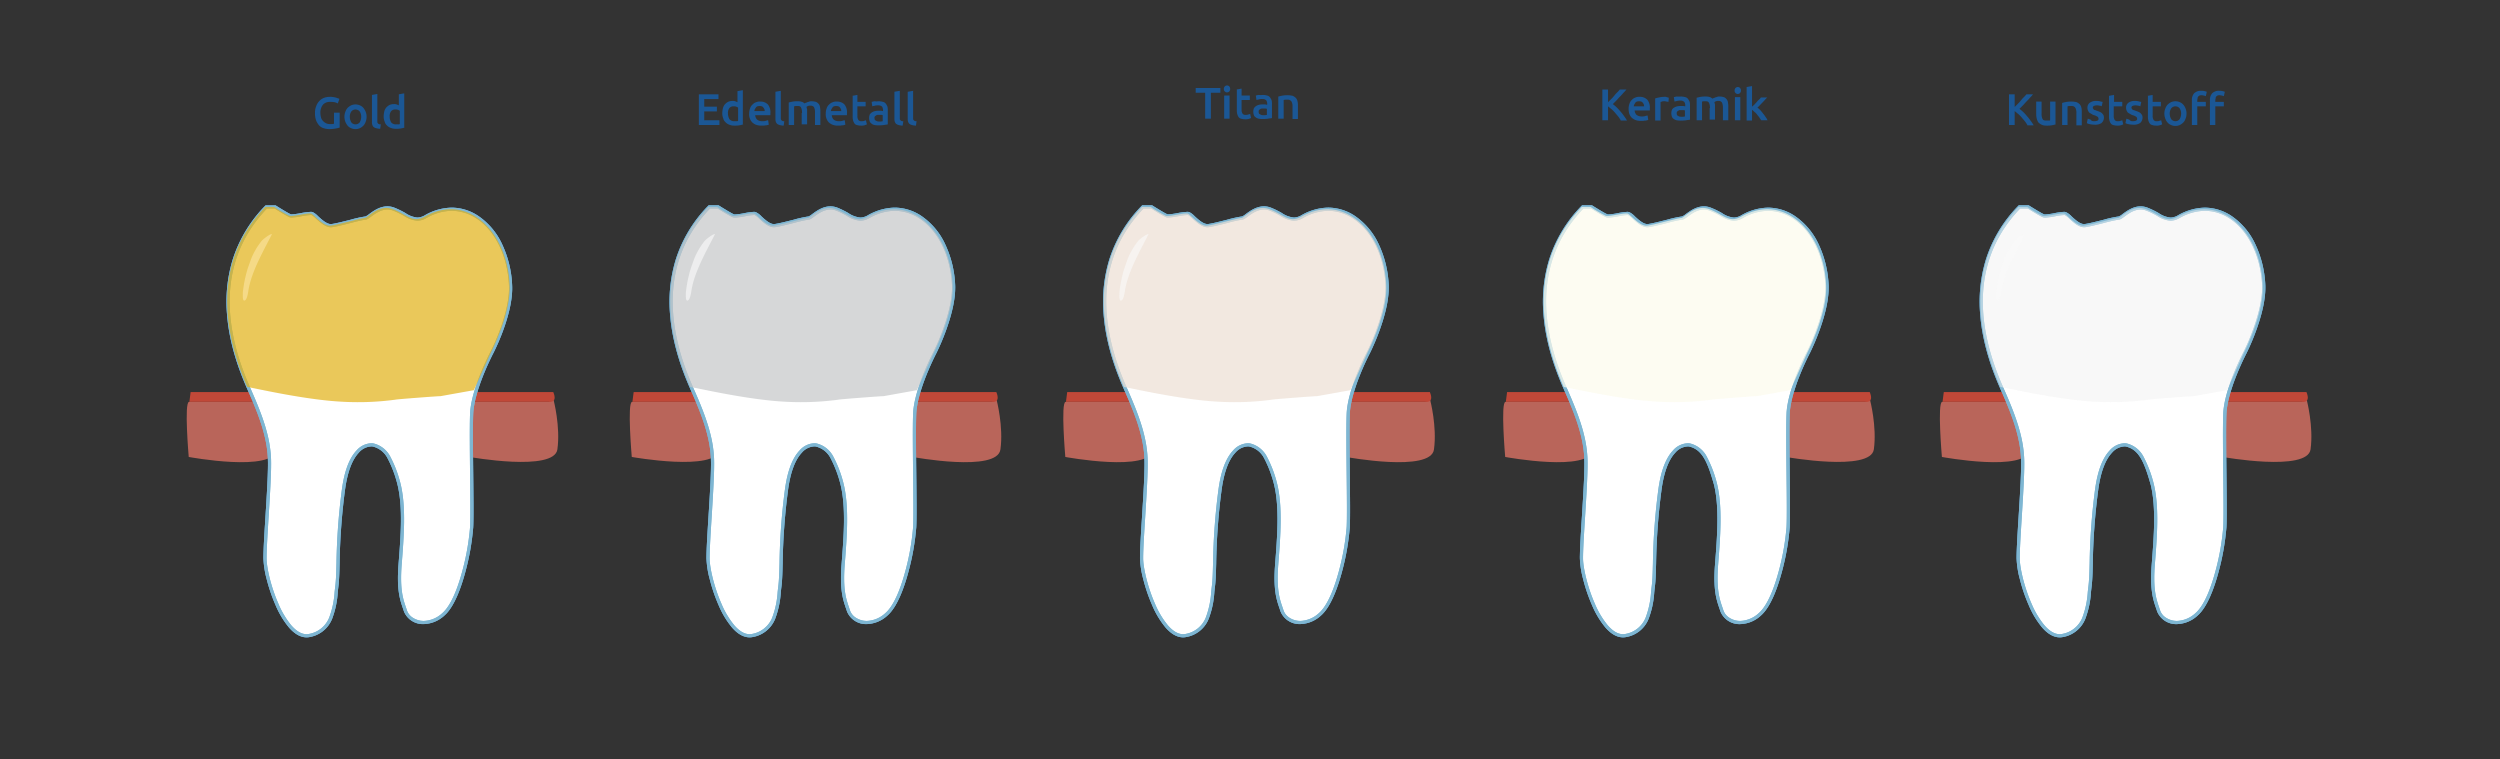 <svg xmlns="http://www.w3.org/2000/svg" xmlns:xlink="http://www.w3.org/1999/xlink" width="790" height="240" viewBox="0 0 790 240"><rect x="0" y="0" width="790" height="240" fill="#333333" stroke="none"/><defs><clipPath id="b"><rect width="790" height="240"/></clipPath></defs><g id="a" clip-path="url(#b)"><g transform="translate(-6.061 -125.201)"><rect width="115" height="162" transform="translate(68 176.5)" fill="none" opacity="0.76"/><path d="M102.931,326.6c-1.884,0-3.756-1.051-5.564-3.123a28.016,28.016,0,0,1-4.246-7.09,52.427,52.427,0,0,1-2.8-8.211A29.376,29.376,0,0,1,89.3,301.6c0-2.82.317-7.889.653-13.255.451-7.2.917-14.653.748-18.322-.308-6.681-2.585-13.035-6.158-21.121-1.756-3.975-5.869-13.282-6.741-24.3a46.005,46.005,0,0,1,1.714-17.125,42.525,42.525,0,0,1,10.325-17.225l.147-.152h3.157l.122.077c1.035.654,3.872,2.407,4.693,2.748a1.311,1.311,0,0,0,.271.02,22.061,22.061,0,0,0,2.858-.381,22.891,22.891,0,0,1,3.152-.409,2.275,2.275,0,0,1,.59.063l.012,0a5.813,5.813,0,0,1,1.7,1.286c1.158,1.059,2.743,2.509,4.079,2.509a1.718,1.718,0,0,0,.213-.013c1.2-.15,3.713-.782,5.933-1.34a36.765,36.765,0,0,1,4.818-1.064,5.87,5.87,0,0,0,1.1-.719c1.328-.981,3.335-2.465,5.791-2.465a6.093,6.093,0,0,1,2.2.417,25.5,25.5,0,0,1,3.537,1.721,7.953,7.953,0,0,0,3.716,1.4,4.8,4.8,0,0,0,2.325-.688,17.513,17.513,0,0,1,8.555-2.445,15.322,15.322,0,0,1,8.15,2.458,21.9,21.9,0,0,1,7.825,9.221,33.52,33.52,0,0,1,3.111,12.881c.169,3.8-.766,8.532-2.78,14.068a68.5,68.5,0,0,1-3.076,7.184l0,0c-.015.029-1.56,2.955-3.12,6.8-2.053,5.062-3.2,9.413-3.322,12.584-.152,3.993-.073,11.586,0,18.929.075,7.176.145,13.954,0,16.878a77.886,77.886,0,0,1-2.517,14.23c-1.275,4.717-3.447,10.91-6.554,13.621a10.042,10.042,0,0,1-6.543,2.738,6.462,6.462,0,0,1-6.262-3.962c-.111-.343-.224-.676-.345-1.028-.941-2.751-2.007-5.87-1.378-13.964.688-8.746,1.4-17.789-.286-24.936a37.114,37.114,0,0,0-3.231-8.6,7.1,7.1,0,0,0-4.684-3.631,2.45,2.45,0,0,0-.362-.023,5.532,5.532,0,0,0-4,1.986c-2.138,2.267-3.6,6.208-4.346,11.714a198.556,198.556,0,0,0-1.713,23.212c-.073,3.007-.131,5.381-.386,7.384-.072.569-.137,1.163-.2,1.792a28.451,28.451,0,0,1-1.8,8.437,9.367,9.367,0,0,1-6.985,5.7A5.121,5.121,0,0,1,102.931,326.6ZM90.413,191.1c-8.741,9.112-12.649,20.356-11.614,33.423.859,10.848,4.923,20.047,6.659,23.975,3.62,8.192,5.927,14.643,6.242,21.479.172,3.723-.3,11.2-.748,18.43-.335,5.351-.651,10.4-.651,13.193,0,2.86,1.309,8.875,3.736,14.388a27.432,27.432,0,0,0,4.084,6.835c1.61,1.845,3.228,2.781,4.81,2.781a4.119,4.119,0,0,0,.864-.093,8.425,8.425,0,0,0,6.281-5.125,27.708,27.708,0,0,0,1.721-8.138c.069-.634.133-1.233.207-1.811.248-1.952.306-4.3.379-7.283a199.458,199.458,0,0,1,1.722-23.32c.775-5.719,2.326-9.845,4.61-12.267a6.513,6.513,0,0,1,4.724-2.3,3.138,3.138,0,0,1,.557.042l.015,0a8.123,8.123,0,0,1,5.33,4.091,37.939,37.939,0,0,1,3.341,8.861l.005.02c1.724,7.3,1.006,16.428.312,25.254-.614,7.888.417,10.9,1.327,13.563.117.341.237.693.35,1.045a4.445,4.445,0,0,0,1.828,2.25,6.261,6.261,0,0,0,3.482,1.018,9.066,9.066,0,0,0,5.885-2.492c1.611-1.406,4-4.824,6.246-13.129a76.782,76.782,0,0,0,2.483-14.02c.147-2.893.077-9.656,0-16.816-.076-7.355-.155-14.96,0-18.977.127-3.334,1.27-7.685,3.4-12.932,1.554-3.829,3.093-6.759,3.157-6.88a67.523,67.523,0,0,0,3.028-7.078c1.351-3.717,2.919-9.106,2.716-13.669-.415-9.327-4.425-17.488-10.467-21.3a14.336,14.336,0,0,0-7.62-2.306,16.546,16.546,0,0,0-8.072,2.32,5.766,5.766,0,0,1-2.808.813,8.753,8.753,0,0,1-4.2-1.522,24.691,24.691,0,0,0-3.407-1.66,5.1,5.1,0,0,0-1.846-.351c-2.126,0-3.974,1.365-5.2,2.269-.772.57-1.238.915-1.681.915a45.185,45.185,0,0,0-4.585,1.033c-2.357.593-4.794,1.205-6.052,1.363a2.724,2.724,0,0,1-.337.021c-1.724,0-3.475-1.6-4.754-2.771a7.429,7.429,0,0,0-1.309-1.065,1.394,1.394,0,0,0-.321-.026,22.582,22.582,0,0,0-2.984.395,21.913,21.913,0,0,1-3.027.4,2.029,2.029,0,0,1-.574-.066l-.042-.015c-.938-.375-4.084-2.341-4.759-2.764Z" fill="#1b5795"/><path d="M127.045,205.492a18,18,0,0,1-8.069-2.045c-7.326-3.663-8.481-4.055-8.527-4.07l.007,0,.287-.958c.043.013,1.128.356,8.68,4.132,6.7,3.35,11.39,1.411,12.133,1.06a9.047,9.047,0,0,1,1.53-1.692A7.053,7.053,0,0,1,137.7,200.1c3.448,0,7.449-2.592,9.009-3.707A8.192,8.192,0,0,1,150.8,195.3h.036l.035.005a1.388,1.388,0,0,0,1.024-.241.973.973,0,0,0,.115-.866l.981-.2a1.882,1.882,0,0,1-.371,1.751,2.3,2.3,0,0,1-1.848.547,7.2,7.2,0,0,0-3.481.907c-1.639,1.171-5.854,3.893-9.591,3.893a5.981,5.981,0,0,0-3.938,1.559,7.849,7.849,0,0,0-1.437,1.6l-.069.111-.115.064a10.385,10.385,0,0,1-3.69.984A13.972,13.972,0,0,1,127.045,205.492Z" fill="#1b5795"/><path d="M135.093,201.482l-.986-.164a18.948,18.948,0,0,1,.631-2.524c.614-1.861,1.349-2.869,2.248-3.08l.229.973c-.238.056-.862.4-1.527,2.42A18.2,18.2,0,0,0,135.093,201.482Z" fill="#1b5795"/><path d="M127.586,205.487a6.592,6.592,0,0,1-3.228-1.931,12.357,12.357,0,0,1-2.066-2.991,19.047,19.047,0,0,1-1.479-3.952l.975-.224-.487.112.487-.112c.016.071,1.688,7.11,6.027,8.125Z" fill="#1b5795"/><path d="M121.665,203.471a34.332,34.332,0,0,0-4.719-3.74l.507-.862a34.368,34.368,0,0,1,4.882,3.86Z" fill="#1b5795"/><path d="M154.4,269.6s-1.5-17.4.1-17.4h25l1.5-.6s2.2,8.4,1.2,15.6S154.4,269.6,154.4,269.6Z" fill="#ef7a6a" opacity="0.71"/><path d="M154.5,252.2h25s2.9.5,1.4-3.1h-26" fill="#c14838"/><path d="M65.7,269.6s-1.5-17.4.1-17.4h25l1.5-.6s2.2,8.4,1.2,15.6C92.6,274.6,65.7,269.6,65.7,269.6Z" fill="#ef7a6a" opacity="0.71"/><path d="M65.9,252.2h25s2.9.5,1.4-3.1h-26" fill="#c14838"/><path d="M123.9,265.8s-7.2-1.4-9.3,14.1c-2.2,16.6-1.4,25.1-2.1,30.6s-.7,13.8-8.6,15.5-14.1-17.9-14.1-24.4,1.7-25.1,1.4-31.6-2.4-12.7-6.2-21.3-15.8-36.4,5.2-58.1H93s3.8,2.4,4.8,2.8c1,.3,5.8-1,6.9-.7,1,.3,3.8,4.1,6.2,3.8s9.6-2.4,10.7-2.4c1,0,4.5-4.5,8.9-2.8,4.5,1.7,6.2,4.5,10,2.4s9.6-4.1,16.2,0c6.5,4.1,10.3,12.7,10.7,21.7s-5.8,21-5.8,21-6.2,11.7-6.5,19.6.3,29.9,0,35.8c-.3,5.8-3.4,22.7-8.9,27.5s-11,2.1-12-1-2.4-5.8-1.7-14.8c.7-8.9,1.4-17.9-.3-25.1C130.1,270.9,128.3,266.8,123.9,265.8Z" fill="#fff"/><path d="M102.931,326.6c-1.884,0-3.756-1.051-5.564-3.123a28.016,28.016,0,0,1-4.246-7.09,52.427,52.427,0,0,1-2.8-8.211A29.376,29.376,0,0,1,89.3,301.6c0-2.82.317-7.889.653-13.255.451-7.2.917-14.653.748-18.322-.308-6.681-2.585-13.035-6.158-21.121-1.756-3.975-5.869-13.282-6.741-24.3a46.005,46.005,0,0,1,1.714-17.125,42.525,42.525,0,0,1,10.325-17.225l.147-.152h3.157l.122.077c1.035.654,3.872,2.407,4.693,2.748a1.311,1.311,0,0,0,.271.02,22.061,22.061,0,0,0,2.858-.381,22.891,22.891,0,0,1,3.152-.409,2.275,2.275,0,0,1,.59.063l.012,0a5.813,5.813,0,0,1,1.7,1.286c1.158,1.059,2.743,2.509,4.079,2.509a1.718,1.718,0,0,0,.213-.013c1.2-.15,3.713-.782,5.933-1.34a36.765,36.765,0,0,1,4.818-1.064,5.87,5.87,0,0,0,1.1-.719c1.328-.981,3.335-2.465,5.791-2.465a6.093,6.093,0,0,1,2.2.417,25.5,25.5,0,0,1,3.537,1.721,7.953,7.953,0,0,0,3.716,1.4,4.8,4.8,0,0,0,2.325-.688,17.513,17.513,0,0,1,8.555-2.445,15.322,15.322,0,0,1,8.15,2.458,21.9,21.9,0,0,1,7.825,9.221,33.52,33.52,0,0,1,3.111,12.881c.169,3.8-.766,8.532-2.78,14.068a68.5,68.5,0,0,1-3.076,7.184l0,0c-.015.029-1.56,2.955-3.12,6.8-2.053,5.062-3.2,9.413-3.322,12.584-.152,3.993-.073,11.586,0,18.929.075,7.176.145,13.954,0,16.878a77.886,77.886,0,0,1-2.517,14.23c-1.275,4.717-3.447,10.91-6.554,13.621a10.042,10.042,0,0,1-6.543,2.738,6.462,6.462,0,0,1-6.262-3.962c-.111-.343-.224-.676-.345-1.028-.941-2.751-2.007-5.87-1.378-13.964.688-8.746,1.4-17.789-.286-24.936a37.114,37.114,0,0,0-3.231-8.6,7.1,7.1,0,0,0-4.684-3.631,2.45,2.45,0,0,0-.362-.023,5.532,5.532,0,0,0-4,1.986c-2.138,2.267-3.6,6.208-4.346,11.714a198.556,198.556,0,0,0-1.713,23.212c-.073,3.007-.131,5.381-.386,7.384-.072.569-.137,1.163-.2,1.792a28.451,28.451,0,0,1-1.8,8.437,9.367,9.367,0,0,1-6.985,5.7A5.121,5.121,0,0,1,102.931,326.6ZM90.413,191.1c-8.741,9.112-12.649,20.356-11.614,33.423.859,10.848,4.923,20.047,6.659,23.975,3.62,8.192,5.927,14.643,6.242,21.479.172,3.723-.3,11.2-.748,18.43-.335,5.351-.651,10.4-.651,13.193,0,2.86,1.309,8.875,3.736,14.388a27.432,27.432,0,0,0,4.084,6.835c1.61,1.845,3.228,2.781,4.81,2.781a4.119,4.119,0,0,0,.864-.093,8.425,8.425,0,0,0,6.281-5.125,27.708,27.708,0,0,0,1.721-8.138c.069-.634.133-1.233.207-1.811.248-1.952.306-4.3.379-7.283a199.458,199.458,0,0,1,1.722-23.32c.775-5.719,2.326-9.845,4.61-12.267a6.513,6.513,0,0,1,4.724-2.3,3.138,3.138,0,0,1,.557.042l.015,0a8.123,8.123,0,0,1,5.33,4.091,37.939,37.939,0,0,1,3.341,8.861l.005.02c1.724,7.3,1.006,16.428.312,25.254-.614,7.888.417,10.9,1.327,13.563.117.341.237.693.35,1.045a4.445,4.445,0,0,0,1.828,2.25,6.261,6.261,0,0,0,3.482,1.018,9.066,9.066,0,0,0,5.885-2.492c1.611-1.406,4-4.824,6.246-13.129a76.782,76.782,0,0,0,2.483-14.02c.147-2.893.077-9.656,0-16.816-.076-7.355-.155-14.96,0-18.977.127-3.334,1.27-7.685,3.4-12.932,1.554-3.829,3.093-6.759,3.157-6.88a67.523,67.523,0,0,0,3.028-7.078c1.351-3.717,2.919-9.106,2.716-13.669-.415-9.327-4.425-17.488-10.467-21.3a14.336,14.336,0,0,0-7.62-2.306,16.546,16.546,0,0,0-8.072,2.32,5.766,5.766,0,0,1-2.808.813,8.753,8.753,0,0,1-4.2-1.522,24.691,24.691,0,0,0-3.407-1.66,5.1,5.1,0,0,0-1.846-.351c-2.126,0-3.974,1.365-5.2,2.269-.772.57-1.238.915-1.681.915a45.185,45.185,0,0,0-4.585,1.033c-2.357.593-4.794,1.205-6.052,1.363a2.724,2.724,0,0,1-.337.021c-1.724,0-3.475-1.6-4.754-2.771a7.429,7.429,0,0,0-1.309-1.065,1.394,1.394,0,0,0-.321-.026,22.582,22.582,0,0,0-2.984.395,21.913,21.913,0,0,1-3.027.4,2.029,2.029,0,0,1-.574-.066l-.042-.015c-.938-.375-4.084-2.341-4.759-2.764Z" fill="#7eb6d2"/><path d="M102.931,326.6c-1.884,0-3.756-1.051-5.564-3.123a28.016,28.016,0,0,1-4.246-7.09,52.427,52.427,0,0,1-2.8-8.211A29.376,29.376,0,0,1,89.3,301.6c0-2.82.317-7.889.653-13.255.451-7.2.917-14.653.748-18.322-.308-6.681-2.585-13.035-6.158-21.121-1.756-3.975-5.869-13.282-6.741-24.3a46.005,46.005,0,0,1,1.714-17.125,42.525,42.525,0,0,1,10.325-17.225l.147-.152h3.157l.122.077c1.035.654,3.872,2.407,4.693,2.748a1.311,1.311,0,0,0,.271.02,22.061,22.061,0,0,0,2.858-.381,22.891,22.891,0,0,1,3.152-.409,2.275,2.275,0,0,1,.59.063l.012,0a5.813,5.813,0,0,1,1.7,1.286c1.158,1.059,2.743,2.509,4.079,2.509a1.718,1.718,0,0,0,.213-.013c1.2-.15,3.713-.782,5.933-1.34a36.765,36.765,0,0,1,4.818-1.064,5.87,5.87,0,0,0,1.1-.719c1.328-.981,3.335-2.465,5.791-2.465a6.093,6.093,0,0,1,2.2.417,25.5,25.5,0,0,1,3.537,1.721,7.953,7.953,0,0,0,3.716,1.4,4.8,4.8,0,0,0,2.325-.688,17.513,17.513,0,0,1,8.555-2.445,15.322,15.322,0,0,1,8.15,2.458,21.9,21.9,0,0,1,7.825,9.221,33.52,33.52,0,0,1,3.111,12.881c.169,3.8-.766,8.532-2.78,14.068a68.5,68.5,0,0,1-3.076,7.184l0,0c-.015.029-1.56,2.955-3.12,6.8-2.053,5.062-3.2,9.413-3.322,12.584-.152,3.993-.073,11.586,0,18.929.075,7.176.145,13.954,0,16.878a77.886,77.886,0,0,1-2.517,14.23c-1.275,4.717-3.447,10.91-6.554,13.621a10.042,10.042,0,0,1-6.543,2.738,6.462,6.462,0,0,1-6.262-3.962c-.111-.343-.224-.676-.345-1.028-.941-2.751-2.007-5.87-1.378-13.964.688-8.746,1.4-17.789-.286-24.936a37.114,37.114,0,0,0-3.231-8.6,7.1,7.1,0,0,0-4.684-3.631,2.45,2.45,0,0,0-.362-.023,5.532,5.532,0,0,0-4,1.986c-2.138,2.267-3.6,6.208-4.346,11.714a198.556,198.556,0,0,0-1.713,23.212c-.073,3.007-.131,5.381-.386,7.384-.072.569-.137,1.163-.2,1.792a28.451,28.451,0,0,1-1.8,8.437,9.367,9.367,0,0,1-6.985,5.7A5.121,5.121,0,0,1,102.931,326.6ZM90.413,191.1c-8.741,9.112-12.649,20.356-11.614,33.423.859,10.848,4.923,20.047,6.659,23.975,3.62,8.192,5.927,14.643,6.242,21.479.172,3.723-.3,11.2-.748,18.43-.335,5.351-.651,10.4-.651,13.193,0,2.86,1.309,8.875,3.736,14.388a27.432,27.432,0,0,0,4.084,6.835c1.61,1.845,3.228,2.781,4.81,2.781a4.119,4.119,0,0,0,.864-.093,8.425,8.425,0,0,0,6.281-5.125,27.708,27.708,0,0,0,1.721-8.138c.069-.634.133-1.233.207-1.811.248-1.952.306-4.3.379-7.283a199.458,199.458,0,0,1,1.722-23.32c.775-5.719,2.326-9.845,4.61-12.267a6.513,6.513,0,0,1,4.724-2.3,3.138,3.138,0,0,1,.557.042l.015,0a8.123,8.123,0,0,1,5.33,4.091,37.939,37.939,0,0,1,3.341,8.861l.005.02c1.724,7.3,1.006,16.428.312,25.254-.614,7.888.417,10.9,1.327,13.563.117.341.237.693.35,1.045a4.445,4.445,0,0,0,1.828,2.25,6.261,6.261,0,0,0,3.482,1.018,9.066,9.066,0,0,0,5.885-2.492c1.611-1.406,4-4.824,6.246-13.129a76.782,76.782,0,0,0,2.483-14.02c.147-2.893.077-9.656,0-16.816-.076-7.355-.155-14.96,0-18.977.127-3.334,1.27-7.685,3.4-12.932,1.554-3.829,3.093-6.759,3.157-6.88a67.523,67.523,0,0,0,3.028-7.078c1.351-3.717,2.919-9.106,2.716-13.669-.415-9.327-4.425-17.488-10.467-21.3a14.336,14.336,0,0,0-7.62-2.306,16.546,16.546,0,0,0-8.072,2.32,5.766,5.766,0,0,1-2.808.813,8.753,8.753,0,0,1-4.2-1.522,24.691,24.691,0,0,0-3.407-1.66,5.1,5.1,0,0,0-1.846-.351c-2.126,0-3.974,1.365-5.2,2.269-.772.57-1.238.915-1.681.915a45.185,45.185,0,0,0-4.585,1.033c-2.357.593-4.794,1.205-6.052,1.363a2.724,2.724,0,0,1-.337.021c-1.724,0-3.475-1.6-4.754-2.771a7.429,7.429,0,0,0-1.309-1.065,1.394,1.394,0,0,0-.321-.026,22.582,22.582,0,0,0-2.984.395,21.913,21.913,0,0,1-3.027.4,2.029,2.029,0,0,1-.574-.066l-.042-.015c-.938-.375-4.084-2.341-4.759-2.764Z" fill="#7eb6d2"/><g opacity="0.71"><path d="M161.3,236.4s6.2-12,5.8-21c-.3-8.9-4.1-17.5-10.7-21.7-6.5-4.1-12.4-2.1-16.2,0s-5.5-.7-10-2.4-7.9,2.8-8.9,2.8-8.3,2.1-10.7,2.4-5.2-3.4-6.2-3.8c-1-.3-5.8,1-6.9.7a41.318,41.318,0,0,1-4.8-2.8H89.9c-20.1,20.7-9.9,47.2-5.7,56.9.8,0,17.2,3.9,29.2,4.6a88.908,88.908,0,0,0,17.6-.6c-.1-.1,14.4-1.2,14.2-1.1l10.6-1.9Z" fill="#e2b117"/></g><path d="M82.8,217.6a38.872,38.872,0,0,1,1-5.6,27.584,27.584,0,0,1,.8-2.7c.3-.8.6-1.7.9-2.5a23.06,23.06,0,0,1,3.1-5.3c.5-.7,2.9-2.5,3.4-2.3-2.7,5.3-6.2,11.4-7.3,17-.2.9-.4,3.4-1.2,3.9C82.6,220.7,82.8,218.3,82.8,217.6Z" fill="#f9e098" opacity="0.73"/><rect width="115" height="162" transform="translate(208 176.5)" fill="none" opacity="0.76"/><path d="M242.931,326.6c-1.884,0-3.756-1.051-5.564-3.123a28.016,28.016,0,0,1-4.246-7.09,52.427,52.427,0,0,1-2.8-8.211,29.376,29.376,0,0,1-1.022-6.58c0-2.82.317-7.889.653-13.255.451-7.2.917-14.653.748-18.322-.308-6.681-2.585-13.035-6.158-21.121-1.756-3.975-5.869-13.282-6.741-24.3a46.005,46.005,0,0,1,1.714-17.125,42.525,42.525,0,0,1,10.325-17.225l.147-.152h3.157l.122.077c1.046.661,3.933,2.444,4.719,2.759a1.1,1.1,0,0,0,.362.037,20.966,20.966,0,0,0,2.943-.407,20.352,20.352,0,0,1,2.985-.408,2.133,2.133,0,0,1,.555.06,5.812,5.812,0,0,1,1.851,1.374c1.118,1.023,2.649,2.425,3.943,2.425a1.715,1.715,0,0,0,.212-.013c1.2-.15,3.713-.782,5.933-1.34a36.766,36.766,0,0,1,4.818-1.064,5.87,5.87,0,0,0,1.1-.719c1.328-.981,3.335-2.465,5.791-2.465a6.093,6.093,0,0,1,2.2.417,26.018,26.018,0,0,1,3.426,1.684,8.137,8.137,0,0,0,3.813,1.433,4.824,4.824,0,0,0,2.339-.688,17.513,17.513,0,0,1,8.555-2.445,15.322,15.322,0,0,1,8.15,2.458,21.9,21.9,0,0,1,7.825,9.221,33.519,33.519,0,0,1,3.111,12.881v.005c.127,3.755-.821,8.473-2.817,14.023a72.2,72.2,0,0,1-3.037,7.218l0,.009c-.015.029-1.56,2.955-3.12,6.8-2.053,5.062-3.2,9.413-3.322,12.584-.152,3.993-.073,11.586,0,18.928.075,7.176.145,13.954,0,16.878a77.883,77.883,0,0,1-2.517,14.23c-1.275,4.717-3.447,10.91-6.554,13.621a10.042,10.042,0,0,1-6.543,2.738,6.462,6.462,0,0,1-6.262-3.962c-.111-.343-.224-.676-.345-1.028-.941-2.751-2.007-5.87-1.378-13.964.688-8.746,1.4-17.789-.286-24.937a37.11,37.11,0,0,0-3.231-8.6,7.1,7.1,0,0,0-4.684-3.631,2.45,2.45,0,0,0-.362-.023,5.532,5.532,0,0,0-4,1.986c-2.138,2.267-3.6,6.208-4.346,11.714a198.564,198.564,0,0,0-1.713,23.212c-.073,3.007-.131,5.382-.386,7.384-.072.569-.137,1.163-.2,1.792a28.452,28.452,0,0,1-1.8,8.437,9.367,9.367,0,0,1-6.985,5.7A5.121,5.121,0,0,1,242.931,326.6ZM230.413,191.1c-8.741,9.112-12.649,20.356-11.614,33.423.859,10.848,4.923,20.047,6.659,23.975,3.62,8.192,5.927,14.643,6.242,21.479.172,3.723-.3,11.2-.748,18.43-.335,5.351-.651,10.4-.651,13.193,0,2.86,1.309,8.875,3.736,14.388a27.432,27.432,0,0,0,4.084,6.835c1.61,1.845,3.228,2.781,4.81,2.781a4.119,4.119,0,0,0,.864-.093,8.425,8.425,0,0,0,6.281-5.125,27.708,27.708,0,0,0,1.721-8.138c.069-.634.133-1.233.207-1.811.248-1.952.306-4.3.379-7.283a199.455,199.455,0,0,1,1.722-23.32c.775-5.719,2.326-9.845,4.61-12.267a6.513,6.513,0,0,1,4.724-2.3,3.138,3.138,0,0,1,.557.042l.015,0a8.123,8.123,0,0,1,5.33,4.091,37.937,37.937,0,0,1,3.341,8.861l.005.02c1.724,7.3,1.006,16.428.312,25.254-.613,7.888.417,10.9,1.327,13.563.117.341.237.693.35,1.045a4.445,4.445,0,0,0,1.828,2.25,6.261,6.261,0,0,0,3.482,1.018,9.066,9.066,0,0,0,5.885-2.492c1.611-1.406,4-4.824,6.246-13.129a76.78,76.78,0,0,0,2.483-14.02c.147-2.893.077-9.656,0-16.816-.076-7.355-.155-14.959,0-18.977.127-3.335,1.27-7.685,3.4-12.932,1.546-3.81,3.078-6.731,3.156-6.878a71.319,71.319,0,0,0,2.991-7.115c1.34-3.729,2.905-9.122,2.754-13.636-.415-9.326-4.426-17.487-10.467-21.3a14.336,14.336,0,0,0-7.62-2.306,16.546,16.546,0,0,0-8.072,2.32,5.788,5.788,0,0,1-2.823.813,8.941,8.941,0,0,1-4.3-1.56,25.2,25.2,0,0,0-3.3-1.624,5.1,5.1,0,0,0-1.842-.35c-2.126,0-3.974,1.365-5.2,2.269-.772.57-1.238.915-1.681.915a45.185,45.185,0,0,0-4.585,1.033c-2.357.593-4.794,1.205-6.053,1.363a2.72,2.72,0,0,1-.336.021c-1.682,0-3.31-1.49-4.618-2.687a6.819,6.819,0,0,0-1.439-1.147,1.185,1.185,0,0,0-.292-.025,20.431,20.431,0,0,0-2.808.392,21.31,21.31,0,0,1-3.12.423,1.977,1.977,0,0,1-.734-.108c-.938-.375-4.084-2.341-4.759-2.764Z" fill="#1b5795"/><path d="M267.045,205.492a18,18,0,0,1-8.069-2.045c-7.326-3.663-8.481-4.055-8.527-4.07l.007,0,.287-.958c.043.013,1.128.356,8.68,4.132a16.7,16.7,0,0,0,8.87,1.88,10.17,10.17,0,0,0,3.263-.821,9.047,9.047,0,0,1,1.53-1.691A7.053,7.053,0,0,1,277.7,200.1c2.5,0,5.614-1.282,9.009-3.707A8.192,8.192,0,0,1,290.8,195.3h.036l.035.005a1.388,1.388,0,0,0,1.024-.241.973.973,0,0,0,.115-.866l.981-.2a1.882,1.882,0,0,1-.371,1.751,2.3,2.3,0,0,1-1.848.547,7.2,7.2,0,0,0-3.481.907c-3.566,2.547-6.882,3.893-9.591,3.893-3.382,0-5.355,3.131-5.375,3.163l-.069.112-.116.063a10.385,10.385,0,0,1-3.69.984A13.972,13.972,0,0,1,267.045,205.492Z" fill="#1b5795"/><path d="M275.093,201.482l-.986-.164a18.951,18.951,0,0,1,.631-2.524c.614-1.861,1.349-2.869,2.248-3.08l.229.973c-.238.056-.862.4-1.527,2.42A18.19,18.19,0,0,0,275.093,201.482Z" fill="#1b5795"/><path d="M267.586,205.487a6.591,6.591,0,0,1-3.228-1.932,12.357,12.357,0,0,1-2.066-2.991,19.047,19.047,0,0,1-1.479-3.952l.975-.224c.016.071,1.688,7.11,6.027,8.125Z" fill="#1b5795"/><path d="M261.665,203.471a34.329,34.329,0,0,0-4.719-3.74l.507-.862a34.368,34.368,0,0,1,4.882,3.86Z" fill="#1b5795"/><path d="M294.4,269.6s-1.5-17.4.1-17.4h25l1.5-.6s2.2,8.4,1.2,15.6C321.3,274.6,294.4,269.6,294.4,269.6Z" fill="#ef7a6a" opacity="0.71"/><path d="M294.5,252.2h25s2.9.5,1.4-3.1h-26" fill="#c14838"/><path d="M205.7,269.6s-1.5-17.4.1-17.4h25l1.5-.6s2.2,8.4,1.2,15.6S205.7,269.6,205.7,269.6Z" fill="#ef7a6a" opacity="0.71"/><path d="M205.9,252.2h25s2.9.5,1.4-3.1h-26" fill="#c14838"/><path d="M263.9,265.8s-7.2-1.4-9.3,14.1c-2.2,16.6-1.4,25.1-2.1,30.6s-.7,13.8-8.6,15.5-14.1-17.9-14.1-24.4,1.7-25.1,1.4-31.6-2.4-12.7-6.2-21.3-15.8-36.4,5.2-58.1H233s3.8,2.4,4.8,2.8,5.8-1,6.9-.7,3.8,4.1,6.2,3.8,9.6-2.4,10.7-2.4c1,0,4.5-4.5,8.9-2.8s6.2,4.5,10,2.4,9.6-4.1,16.2,0c6.5,4.1,10.3,12.7,10.7,21.7.3,8.9-5.8,21-5.8,21s-6.2,11.7-6.5,19.6.3,29.9,0,35.8c-.3,5.8-3.4,22.7-8.9,27.5s-11,2.1-12-1-2.4-5.8-1.7-14.8c.7-8.9,1.4-17.9-.3-25.1C270.1,270.9,268.3,266.8,263.9,265.8Z" fill="#fff"/><path d="M242.931,326.6c-1.884,0-3.756-1.051-5.564-3.123a28.016,28.016,0,0,1-4.246-7.09,52.427,52.427,0,0,1-2.8-8.211,29.376,29.376,0,0,1-1.022-6.58c0-2.82.317-7.889.653-13.255.451-7.2.917-14.653.748-18.322-.308-6.681-2.585-13.035-6.158-21.121-1.756-3.975-5.869-13.282-6.741-24.3a46.005,46.005,0,0,1,1.714-17.125,42.525,42.525,0,0,1,10.325-17.225l.147-.152h3.157l.122.077c1.046.661,3.933,2.444,4.719,2.759a1.1,1.1,0,0,0,.362.037,20.966,20.966,0,0,0,2.943-.407,20.352,20.352,0,0,1,2.985-.408,2.133,2.133,0,0,1,.555.06,5.812,5.812,0,0,1,1.851,1.374c1.118,1.023,2.649,2.425,3.943,2.425a1.715,1.715,0,0,0,.212-.013c1.2-.15,3.713-.782,5.933-1.34a36.766,36.766,0,0,1,4.818-1.064,5.87,5.87,0,0,0,1.1-.719c1.328-.981,3.335-2.465,5.791-2.465a6.093,6.093,0,0,1,2.2.417,26.018,26.018,0,0,1,3.426,1.684,8.137,8.137,0,0,0,3.813,1.433,4.824,4.824,0,0,0,2.339-.688,17.513,17.513,0,0,1,8.555-2.445,15.322,15.322,0,0,1,8.15,2.458,21.9,21.9,0,0,1,7.825,9.221,33.519,33.519,0,0,1,3.111,12.881v.005c.127,3.755-.821,8.473-2.817,14.023a72.2,72.2,0,0,1-3.037,7.218l0,.009c-.015.029-1.56,2.955-3.12,6.8-2.053,5.062-3.2,9.413-3.322,12.584-.152,3.993-.073,11.586,0,18.928.075,7.176.145,13.954,0,16.878a77.883,77.883,0,0,1-2.517,14.23c-1.275,4.717-3.447,10.91-6.554,13.621a10.042,10.042,0,0,1-6.543,2.738,6.462,6.462,0,0,1-6.262-3.962c-.111-.343-.224-.676-.345-1.028-.941-2.751-2.007-5.87-1.378-13.964.688-8.746,1.4-17.789-.286-24.937a37.11,37.11,0,0,0-3.231-8.6,7.1,7.1,0,0,0-4.684-3.631,2.45,2.45,0,0,0-.362-.023,5.532,5.532,0,0,0-4,1.986c-2.138,2.267-3.6,6.208-4.346,11.714a198.564,198.564,0,0,0-1.713,23.212c-.073,3.007-.131,5.382-.386,7.384-.072.569-.137,1.163-.2,1.792a28.452,28.452,0,0,1-1.8,8.437,9.367,9.367,0,0,1-6.985,5.7A5.121,5.121,0,0,1,242.931,326.6ZM230.413,191.1c-8.741,9.112-12.649,20.356-11.614,33.423.859,10.848,4.923,20.047,6.659,23.975,3.62,8.192,5.927,14.643,6.242,21.479.172,3.723-.3,11.2-.748,18.43-.335,5.351-.651,10.4-.651,13.193,0,2.86,1.309,8.875,3.736,14.388a27.432,27.432,0,0,0,4.084,6.835c1.61,1.845,3.228,2.781,4.81,2.781a4.119,4.119,0,0,0,.864-.093,8.425,8.425,0,0,0,6.281-5.125,27.708,27.708,0,0,0,1.721-8.138c.069-.634.133-1.233.207-1.811.248-1.952.306-4.3.379-7.283a199.455,199.455,0,0,1,1.722-23.32c.775-5.719,2.326-9.845,4.61-12.267a6.513,6.513,0,0,1,4.724-2.3,3.138,3.138,0,0,1,.557.042l.015,0a8.123,8.123,0,0,1,5.33,4.091,37.937,37.937,0,0,1,3.341,8.861l.005.02c1.724,7.3,1.006,16.428.312,25.254-.613,7.888.417,10.9,1.327,13.563.117.341.237.693.35,1.045a4.445,4.445,0,0,0,1.828,2.25,6.261,6.261,0,0,0,3.482,1.018,9.066,9.066,0,0,0,5.885-2.492c1.611-1.406,4-4.824,6.246-13.129a76.78,76.78,0,0,0,2.483-14.02c.147-2.893.077-9.656,0-16.816-.076-7.355-.155-14.959,0-18.977.127-3.335,1.27-7.685,3.4-12.932,1.546-3.81,3.078-6.731,3.156-6.878a71.319,71.319,0,0,0,2.991-7.115c1.34-3.729,2.905-9.122,2.754-13.636-.415-9.326-4.426-17.487-10.467-21.3a14.336,14.336,0,0,0-7.62-2.306,16.546,16.546,0,0,0-8.072,2.32,5.788,5.788,0,0,1-2.823.813,8.941,8.941,0,0,1-4.3-1.56,25.2,25.2,0,0,0-3.3-1.624,5.1,5.1,0,0,0-1.842-.35c-2.126,0-3.974,1.365-5.2,2.269-.772.57-1.238.915-1.681.915a45.185,45.185,0,0,0-4.585,1.033c-2.357.593-4.794,1.205-6.053,1.363a2.72,2.72,0,0,1-.336.021c-1.682,0-3.31-1.49-4.618-2.687a6.819,6.819,0,0,0-1.439-1.147,1.185,1.185,0,0,0-.292-.025,20.431,20.431,0,0,0-2.808.392,21.31,21.31,0,0,1-3.12.423,1.977,1.977,0,0,1-.734-.108c-.938-.375-4.084-2.341-4.759-2.764Z" fill="#7eb6d2"/><path d="M242.931,326.6c-1.884,0-3.756-1.051-5.564-3.123a28.016,28.016,0,0,1-4.246-7.09,52.427,52.427,0,0,1-2.8-8.211,29.376,29.376,0,0,1-1.022-6.58c0-2.82.317-7.889.653-13.255.451-7.2.917-14.653.748-18.322-.308-6.681-2.585-13.035-6.158-21.121-1.756-3.975-5.869-13.282-6.741-24.3a46.005,46.005,0,0,1,1.714-17.125,42.525,42.525,0,0,1,10.325-17.225l.147-.152h3.157l.122.077c1.046.661,3.933,2.444,4.719,2.759a1.1,1.1,0,0,0,.362.037,20.966,20.966,0,0,0,2.943-.407,20.352,20.352,0,0,1,2.985-.408,2.133,2.133,0,0,1,.555.06,5.812,5.812,0,0,1,1.851,1.374c1.118,1.023,2.649,2.425,3.943,2.425a1.715,1.715,0,0,0,.212-.013c1.2-.15,3.713-.782,5.933-1.34a36.766,36.766,0,0,1,4.818-1.064,5.87,5.87,0,0,0,1.1-.719c1.328-.981,3.335-2.465,5.791-2.465a6.093,6.093,0,0,1,2.2.417,26.018,26.018,0,0,1,3.426,1.684,8.137,8.137,0,0,0,3.813,1.433,4.824,4.824,0,0,0,2.339-.688,17.513,17.513,0,0,1,8.555-2.445,15.322,15.322,0,0,1,8.15,2.458,21.9,21.9,0,0,1,7.825,9.221,33.519,33.519,0,0,1,3.111,12.881v.005c.127,3.755-.821,8.473-2.817,14.023a72.2,72.2,0,0,1-3.037,7.218l0,.009c-.015.029-1.56,2.955-3.12,6.8-2.053,5.062-3.2,9.413-3.322,12.584-.152,3.993-.073,11.586,0,18.928.075,7.176.145,13.954,0,16.878a77.883,77.883,0,0,1-2.517,14.23c-1.275,4.717-3.447,10.91-6.554,13.621a10.042,10.042,0,0,1-6.543,2.738,6.462,6.462,0,0,1-6.262-3.962c-.111-.343-.224-.676-.345-1.028-.941-2.751-2.007-5.87-1.378-13.964.688-8.746,1.4-17.789-.286-24.937a37.11,37.11,0,0,0-3.231-8.6,7.1,7.1,0,0,0-4.684-3.631,2.45,2.45,0,0,0-.362-.023,5.532,5.532,0,0,0-4,1.986c-2.138,2.267-3.6,6.208-4.346,11.714a198.564,198.564,0,0,0-1.713,23.212c-.073,3.007-.131,5.382-.386,7.384-.072.569-.137,1.163-.2,1.792a28.452,28.452,0,0,1-1.8,8.437,9.367,9.367,0,0,1-6.985,5.7A5.121,5.121,0,0,1,242.931,326.6ZM230.413,191.1c-8.741,9.112-12.649,20.356-11.614,33.423.859,10.848,4.923,20.047,6.659,23.975,3.62,8.192,5.927,14.643,6.242,21.479.172,3.723-.3,11.2-.748,18.43-.335,5.351-.651,10.4-.651,13.193,0,2.86,1.309,8.875,3.736,14.388a27.432,27.432,0,0,0,4.084,6.835c1.61,1.845,3.228,2.781,4.81,2.781a4.119,4.119,0,0,0,.864-.093,8.425,8.425,0,0,0,6.281-5.125,27.708,27.708,0,0,0,1.721-8.138c.069-.634.133-1.233.207-1.811.248-1.952.306-4.3.379-7.283a199.455,199.455,0,0,1,1.722-23.32c.775-5.719,2.326-9.845,4.61-12.267a6.513,6.513,0,0,1,4.724-2.3,3.138,3.138,0,0,1,.557.042l.015,0a8.123,8.123,0,0,1,5.33,4.091,37.937,37.937,0,0,1,3.341,8.861l.005.02c1.724,7.3,1.006,16.428.312,25.254-.613,7.888.417,10.9,1.327,13.563.117.341.237.693.35,1.045a4.445,4.445,0,0,0,1.828,2.25,6.261,6.261,0,0,0,3.482,1.018,9.066,9.066,0,0,0,5.885-2.492c1.611-1.406,4-4.824,6.246-13.129a76.78,76.78,0,0,0,2.483-14.02c.147-2.893.077-9.656,0-16.816-.076-7.355-.155-14.959,0-18.977.127-3.335,1.27-7.685,3.4-12.932,1.546-3.81,3.078-6.731,3.156-6.878a71.319,71.319,0,0,0,2.991-7.115c1.34-3.729,2.905-9.122,2.754-13.636-.415-9.326-4.426-17.487-10.467-21.3a14.336,14.336,0,0,0-7.62-2.306,16.546,16.546,0,0,0-8.072,2.32,5.788,5.788,0,0,1-2.823.813,8.941,8.941,0,0,1-4.3-1.56,25.2,25.2,0,0,0-3.3-1.624,5.1,5.1,0,0,0-1.842-.35c-2.126,0-3.974,1.365-5.2,2.269-.772.57-1.238.915-1.681.915a45.185,45.185,0,0,0-4.585,1.033c-2.357.593-4.794,1.205-6.053,1.363a2.72,2.72,0,0,1-.336.021c-1.682,0-3.31-1.49-4.618-2.687a6.819,6.819,0,0,0-1.439-1.147,1.185,1.185,0,0,0-.292-.025,20.431,20.431,0,0,0-2.808.392,21.31,21.31,0,0,1-3.12.423,1.977,1.977,0,0,1-.734-.108c-.938-.375-4.084-2.341-4.759-2.764Z" fill="#7eb6d2"/><g opacity="0.71"><path d="M301.3,236.4s6.2-12,5.8-21c-.3-8.9-4.1-17.5-10.7-21.7-6.5-4.1-12.4-2.1-16.2,0s-5.5-.7-10-2.4-7.9,2.8-8.9,2.8-8.3,2.1-10.7,2.4-5.2-3.4-6.2-3.8-5.8,1-6.9.7a41.318,41.318,0,0,1-4.8-2.8h-2.8c-20.1,20.7-9.9,47.2-5.7,56.9.8,0,17.2,3.9,29.2,4.6a88.908,88.908,0,0,0,17.6-.6c-.1-.1,14.4-1.2,14.2-1.1l10.6-1.9Z" fill="#c5c7c8"/></g><path d="M222.8,217.6a38.875,38.875,0,0,1,1-5.6,27.584,27.584,0,0,1,.8-2.7c.3-.8.6-1.7.9-2.5a23.059,23.059,0,0,1,3.1-5.3c.5-.7,2.9-2.5,3.4-2.3-2.7,5.3-6.2,11.4-7.3,17-.2.9-.4,3.4-1.2,3.9C222.6,220.7,222.8,218.3,222.8,217.6Z" fill="#f9f9f9" opacity="0.66"/><path d="M110.4,157.4a2.869,2.869,0,0,0-2.3.9,4.033,4.033,0,0,0-.8,2.6,5.9,5.9,0,0,0,.2,1.4,2.384,2.384,0,0,0,.6,1.1,3.114,3.114,0,0,0,.9.7,2.5,2.5,0,0,0,1.3.3h.8a4.331,4.331,0,0,0,.5-.1v-3.5h1.8v4.7a6.805,6.805,0,0,1-1.2.3,11.244,11.244,0,0,1-2,.2,5.822,5.822,0,0,1-1.9-.3,3.072,3.072,0,0,1-1.5-1,5.071,5.071,0,0,1-.9-1.6,6.873,6.873,0,0,1-.3-2.2,5.381,5.381,0,0,1,.4-2.2,4.355,4.355,0,0,1,1-1.6,3.956,3.956,0,0,1,1.5-1,5.663,5.663,0,0,1,1.8-.3,4.868,4.868,0,0,1,1.2.1,6.377,6.377,0,0,1,.9.2,3.932,3.932,0,0,0,.6.2c.2.1.3.1.3.2l-.5,1.4a3,3,0,0,0-1-.4A7.086,7.086,0,0,0,110.4,157.4Z" fill="#1b5795"/><path d="M121.9,162.1a4.145,4.145,0,0,1-.3,1.6,3.458,3.458,0,0,1-.7,1.2,4.44,4.44,0,0,1-1.1.8,3.417,3.417,0,0,1-2.8,0,2.836,2.836,0,0,1-1.1-.8,4.728,4.728,0,0,1-.7-1.2,4.417,4.417,0,0,1,0-3.2,3.458,3.458,0,0,1,.7-1.2,4.44,4.44,0,0,1,1.1-.8,3.417,3.417,0,0,1,2.8,0,2.836,2.836,0,0,1,1.1.8,4.728,4.728,0,0,1,.7,1.2A4.146,4.146,0,0,1,121.9,162.1Zm-1.7,0a2.86,2.86,0,0,0-.5-1.7,1.708,1.708,0,0,0-2.6,0,2.86,2.86,0,0,0-.5,1.7,3.453,3.453,0,0,0,.5,1.8,1.708,1.708,0,0,0,2.6,0A3.453,3.453,0,0,0,120.2,162.1Z" fill="#1b5795"/><path d="M126.2,165.9a5.067,5.067,0,0,1-1.3-.2,2.01,2.01,0,0,1-.8-.4,1.612,1.612,0,0,1-.4-.7,3.083,3.083,0,0,1-.1-1v-8.4l1.7-.3v8.9a.758.758,0,0,0,.2.4c.1.1.2.2.3.2.1.1.3.1.6.1Z" fill="#1b5795"/><path d="M134,165.5a13.044,13.044,0,0,1-1.3.3,8.083,8.083,0,0,1-1.6.1,4.146,4.146,0,0,1-1.6-.3,3.166,3.166,0,0,1-1.2-.8,2.4,2.4,0,0,1-.7-1.2,4.146,4.146,0,0,1-.3-1.6,7.772,7.772,0,0,1,.2-1.6,3.369,3.369,0,0,1,.6-1.2,3.915,3.915,0,0,1,1-.8,3.194,3.194,0,0,1,1.4-.3,2.219,2.219,0,0,1,.9.1c.2.1.5.2.7.3V155l1.7-.3v10.8Zm-4.8-3.4a3.453,3.453,0,0,0,.5,1.8,1.887,1.887,0,0,0,1.5.6h.7a.9.9,0,0,0,.5-.1v-4.2a3.329,3.329,0,0,0-.6-.3,1.949,1.949,0,0,0-.8-.1,1.678,1.678,0,0,0-1.4.6A2.675,2.675,0,0,0,129.2,162.1Z" fill="#1b5795"/><path d="M226.9,164.7V155h6.2v1.5h-4.5v2.4h4v1.5h-4v2.8h4.8v1.5Z" fill="#1b5795"/><path d="M241,164.5a13.044,13.044,0,0,1-1.3.3,8.083,8.083,0,0,1-1.6.1,4.146,4.146,0,0,1-1.6-.3,3.166,3.166,0,0,1-1.2-.8,2.4,2.4,0,0,1-.7-1.2,4.146,4.146,0,0,1-.3-1.6,7.773,7.773,0,0,1,.2-1.6,3.369,3.369,0,0,1,.6-1.2,3.915,3.915,0,0,1,1-.8,3.194,3.194,0,0,1,1.4-.3,2.219,2.219,0,0,1,.9.1c.2.1.5.2.7.3V154l1.7-.3v10.8Zm-4.9-3.4a3.453,3.453,0,0,0,.5,1.8,1.887,1.887,0,0,0,1.5.6h.7a.9.9,0,0,0,.5-.1v-4.2a3.329,3.329,0,0,0-.6-.3,1.949,1.949,0,0,0-.8-.1,1.678,1.678,0,0,0-1.4.6A2.675,2.675,0,0,0,236.1,161.1Z" fill="#1b5795"/><path d="M242.8,161.1a4.671,4.671,0,0,1,.3-1.7,2.55,2.55,0,0,1,.8-1.2,2.589,2.589,0,0,1,1.1-.7,2.745,2.745,0,0,1,1.3-.2,3.244,3.244,0,0,1,2.4.9,3.91,3.91,0,0,1,.8,2.8v.6h-4.8a2.246,2.246,0,0,0,.6,1.4,2.544,2.544,0,0,0,1.6.5,3.749,3.749,0,0,0,1.1-.1,3.091,3.091,0,0,1,.8-.2l.2,1.4c-.1,0-.2.1-.4.1a1.268,1.268,0,0,1-.6.1c-.2,0-.4.1-.7.1h-.7a4.671,4.671,0,0,1-1.7-.3,3.6,3.6,0,0,1-1.2-.8,3.458,3.458,0,0,1-.7-1.2A3.415,3.415,0,0,1,242.8,161.1Zm4.9-.7a1.7,1.7,0,0,0-.1-.7,2.186,2.186,0,0,0-.3-.5,1,1,0,0,0-.5-.4,2.5,2.5,0,0,0-1.4,0,1,1,0,0,0-.5.4c-.1.2-.2.3-.3.5s-.1.4-.2.6h3.3Z" fill="#1b5795"/><path d="M253.7,164.9a5.067,5.067,0,0,1-1.3-.2,2.01,2.01,0,0,1-.8-.4,1.612,1.612,0,0,1-.4-.7,3.083,3.083,0,0,1-.1-1v-8.4l1.7-.3v8.9a.758.758,0,0,0,.2.4c.1.1.2.2.3.2.1.1.3.1.6.1Z" fill="#1b5795"/><path d="M259.5,160.9a3.69,3.69,0,0,0-.3-1.7c-.2-.4-.5-.5-1.1-.5h-.6a4.331,4.331,0,0,0-.5.1v5.9h-1.7v-7.1a13.044,13.044,0,0,1,1.3-.3,9.149,9.149,0,0,1,1.7-.1,3.73,3.73,0,0,1,1.2.2,2.177,2.177,0,0,1,.8.5.52.52,0,0,1,.4-.2c.2,0,.3-.2.5-.2.2-.1.4-.1.6-.2a1.483,1.483,0,0,1,.7-.1,5.213,5.213,0,0,1,1.4.2,2.177,2.177,0,0,1,.9.7,1.82,1.82,0,0,1,.4,1.1,6.149,6.149,0,0,1,.1,1.4v4.1h-1.7v-3.9a3.69,3.69,0,0,0-.3-1.7,1.171,1.171,0,0,0-1.1-.5,1.683,1.683,0,0,0-1.3.4c.1.2.1.5.2.7v4.8h-1.7v-3.6Z" fill="#1b5795"/><path d="M267,161.1a4.672,4.672,0,0,1,.3-1.7,2.55,2.55,0,0,1,.8-1.2,2.589,2.589,0,0,1,1.1-.7,2.745,2.745,0,0,1,1.3-.2,3.244,3.244,0,0,1,2.4.9,3.91,3.91,0,0,1,.8,2.8v.6h-4.8a2.245,2.245,0,0,0,.6,1.4,2.544,2.544,0,0,0,1.6.5,3.749,3.749,0,0,0,1.1-.1,3.091,3.091,0,0,1,.8-.2l.2,1.4c-.1,0-.2.1-.4.1a1.268,1.268,0,0,1-.6.1c-.2,0-.4.1-.7.1h-.7a4.671,4.671,0,0,1-1.7-.3,3.6,3.6,0,0,1-1.2-.8,3.458,3.458,0,0,1-.7-1.2A3.645,3.645,0,0,1,267,161.1Zm4.9-.7a1.7,1.7,0,0,0-.1-.7,2.187,2.187,0,0,0-.3-.5,1,1,0,0,0-.5-.4,2.5,2.5,0,0,0-1.4,0,1,1,0,0,0-.5.4c-.1.2-.2.3-.3.5s-.1.4-.2.6h3.3Z" fill="#1b5795"/><path d="M275.3,155.5l1.7-.3v2.2h2.6v1.4H277v3a2.269,2.269,0,0,0,.3,1.3,1.053,1.053,0,0,0,1,.4,1.949,1.949,0,0,0,.8-.1c.2-.1.4-.1.6-.2l.3,1.3a6.891,6.891,0,0,1-.8.3,3.749,3.749,0,0,1-1.1.1,4.438,4.438,0,0,1-1.3-.2,1.242,1.242,0,0,1-.8-.6,3,3,0,0,1-.4-1,5.283,5.283,0,0,1-.1-1.3v-6.3Z" fill="#1b5795"/><path d="M283.7,157.2a5.213,5.213,0,0,1,1.4.2,1.456,1.456,0,0,1,.9.6,4.055,4.055,0,0,1,.5.9,4.483,4.483,0,0,1,.1,1.2v4.4c-.3.1-.7.1-1.2.2a9.723,9.723,0,0,1-1.8.1,4.869,4.869,0,0,1-1.2-.1,1.884,1.884,0,0,1-.9-.4c-.2-.2-.5-.4-.6-.7a3.125,3.125,0,0,1,0-2.2,2.336,2.336,0,0,1,.7-.7,2.994,2.994,0,0,1,1-.4,4.868,4.868,0,0,1,1.2-.1h.6c.2,0,.4.1.7.1V160a1.268,1.268,0,0,0-.1-.6c0-.2-.1-.3-.2-.5a2.186,2.186,0,0,0-.5-.3,1.483,1.483,0,0,0-.7-.1,3.749,3.749,0,0,0-1.1.1c-.3.1-.6.1-.8.2l-.2-1.4a6.373,6.373,0,0,1,.9-.2A5.632,5.632,0,0,0,283.7,157.2Zm.1,6.4a4.121,4.121,0,0,0,1.2-.1v-1.9c-.1,0-.2-.1-.4-.1h-1.2a.764.764,0,0,0-.5.2,1.38,1.38,0,0,0-.4.3.749.749,0,0,0-.1.5c0,.4.1.7.4.8A1.689,1.689,0,0,0,283.8,163.6Z" fill="#1b5795"/><path d="M291.3,164.9a5.067,5.067,0,0,1-1.3-.2,2.01,2.01,0,0,1-.8-.4,1.612,1.612,0,0,1-.4-.7,3.083,3.083,0,0,1-.1-1v-8.4l1.7-.3v8.9a.758.758,0,0,0,.2.4c.1.1.2.2.3.2.1.1.3.1.6.1Z" fill="#1b5795"/><path d="M295.5,164.9a5.067,5.067,0,0,1-1.3-.2,2.01,2.01,0,0,1-.8-.4,1.612,1.612,0,0,1-.4-.7,3.083,3.083,0,0,1-.1-1v-8.4l1.7-.3v8.9a.758.758,0,0,0,.2.4c.1.1.2.2.3.2.1.1.3.1.6.1Z" fill="#1b5795"/><rect width="115" height="162" transform="translate(345 176.5)" fill="none" opacity="0.76"/><path d="M379.931,326.6c-1.884,0-3.756-1.051-5.564-3.123a28.015,28.015,0,0,1-4.246-7.09,52.426,52.426,0,0,1-2.8-8.211,29.377,29.377,0,0,1-1.022-6.58c0-2.82.317-7.889.653-13.255.451-7.2.917-14.653.748-18.322-.308-6.681-2.585-13.035-6.158-21.121-1.756-3.975-5.869-13.282-6.741-24.3a46.005,46.005,0,0,1,1.714-17.125,42.524,42.524,0,0,1,10.325-17.225l.147-.152h3.157l.122.077c1.035.654,3.872,2.407,4.693,2.748a1.311,1.311,0,0,0,.271.02,22.06,22.06,0,0,0,2.858-.381,22.891,22.891,0,0,1,3.152-.409,2.275,2.275,0,0,1,.59.063l.012,0a5.812,5.812,0,0,1,1.7,1.286c1.158,1.059,2.743,2.509,4.079,2.509a1.718,1.718,0,0,0,.213-.013c1.2-.15,3.713-.782,5.933-1.34a36.766,36.766,0,0,1,4.818-1.064,5.87,5.87,0,0,0,1.1-.719c1.328-.981,3.335-2.465,5.791-2.465a6.093,6.093,0,0,1,2.2.417,26.018,26.018,0,0,1,3.426,1.684,8.137,8.137,0,0,0,3.813,1.433,4.824,4.824,0,0,0,2.339-.688,17.513,17.513,0,0,1,8.555-2.445,15.322,15.322,0,0,1,8.15,2.458,21.9,21.9,0,0,1,7.825,9.221,33.519,33.519,0,0,1,3.111,12.881v.005c.127,3.755-.821,8.473-2.817,14.023a72.2,72.2,0,0,1-3.037,7.218l0,.009c-.015.029-1.56,2.955-3.12,6.8-2.053,5.062-3.2,9.413-3.322,12.584-.152,3.993-.073,11.586,0,18.928.075,7.176.145,13.954,0,16.878a77.883,77.883,0,0,1-2.517,14.23c-1.275,4.717-3.447,10.91-6.554,13.621a10.042,10.042,0,0,1-6.543,2.738,6.462,6.462,0,0,1-6.262-3.962c-.111-.343-.224-.676-.345-1.028-.941-2.751-2.007-5.87-1.378-13.964.688-8.746,1.4-17.789-.286-24.937a37.11,37.11,0,0,0-3.231-8.6,7.1,7.1,0,0,0-4.684-3.631,2.45,2.45,0,0,0-.362-.023,5.532,5.532,0,0,0-4,1.986c-2.138,2.267-3.6,6.208-4.346,11.714a198.561,198.561,0,0,0-1.713,23.212c-.073,3.007-.131,5.382-.386,7.384-.072.569-.137,1.163-.2,1.792a28.45,28.45,0,0,1-1.8,8.437,9.367,9.367,0,0,1-6.985,5.7A5.121,5.121,0,0,1,379.931,326.6ZM367.413,191.1c-8.741,9.112-12.649,20.356-11.614,33.423.859,10.848,4.923,20.047,6.659,23.975,3.62,8.192,5.927,14.643,6.242,21.479.172,3.723-.3,11.2-.748,18.43-.335,5.351-.651,10.4-.651,13.193,0,2.86,1.309,8.875,3.736,14.388a27.431,27.431,0,0,0,4.084,6.835c1.61,1.845,3.228,2.781,4.81,2.781a4.119,4.119,0,0,0,.864-.093,8.425,8.425,0,0,0,6.281-5.125,27.707,27.707,0,0,0,1.721-8.138c.069-.634.133-1.233.207-1.811.248-1.952.306-4.3.379-7.283a199.454,199.454,0,0,1,1.722-23.32c.775-5.719,2.326-9.845,4.61-12.267a6.513,6.513,0,0,1,4.724-2.3,3.138,3.138,0,0,1,.557.042l.015,0a8.123,8.123,0,0,1,5.33,4.091,37.937,37.937,0,0,1,3.341,8.861l.005.02c1.724,7.3,1.006,16.428.312,25.254-.613,7.888.417,10.9,1.327,13.563.117.341.237.693.35,1.045a4.445,4.445,0,0,0,1.828,2.25,6.261,6.261,0,0,0,3.482,1.018,9.066,9.066,0,0,0,5.885-2.492c1.611-1.406,4-4.824,6.246-13.129a76.78,76.78,0,0,0,2.483-14.02c.147-2.893.077-9.656,0-16.816-.076-7.355-.155-14.959,0-18.977.127-3.335,1.27-7.685,3.4-12.932,1.546-3.81,3.078-6.731,3.156-6.878a71.319,71.319,0,0,0,2.991-7.115c1.34-3.729,2.905-9.122,2.754-13.636-.415-9.326-4.426-17.487-10.467-21.3a14.336,14.336,0,0,0-7.62-2.306,16.546,16.546,0,0,0-8.072,2.32,5.788,5.788,0,0,1-2.823.813,8.941,8.941,0,0,1-4.3-1.56,25.2,25.2,0,0,0-3.3-1.624,5.1,5.1,0,0,0-1.842-.35c-2.126,0-3.974,1.365-5.2,2.269-.772.57-1.238.915-1.681.915a45.185,45.185,0,0,0-4.585,1.033c-2.357.593-4.794,1.205-6.053,1.363a2.724,2.724,0,0,1-.337.021c-1.724,0-3.475-1.6-4.754-2.772a7.43,7.43,0,0,0-1.309-1.065,1.394,1.394,0,0,0-.321-.026,22.581,22.581,0,0,0-2.984.395,21.913,21.913,0,0,1-3.027.4,2.029,2.029,0,0,1-.574-.066l-.042-.015c-.938-.375-4.084-2.341-4.759-2.764Z" fill="#1b5795"/><path d="M404.045,205.492a18,18,0,0,1-8.069-2.045c-7.326-3.663-8.481-4.055-8.527-4.07l.007,0,.287-.958c.043.013,1.128.356,8.68,4.132a16.7,16.7,0,0,0,8.87,1.88,10.17,10.17,0,0,0,3.263-.821,9.047,9.047,0,0,1,1.53-1.691A7.053,7.053,0,0,1,414.7,200.1c2.5,0,5.614-1.282,9.009-3.707A8.192,8.192,0,0,1,427.8,195.3h.036l.035.005a1.388,1.388,0,0,0,1.024-.241.973.973,0,0,0,.115-.866l.981-.2a1.882,1.882,0,0,1-.371,1.751,2.3,2.3,0,0,1-1.848.547,7.2,7.2,0,0,0-3.481.907c-3.566,2.547-6.882,3.893-9.591,3.893-3.382,0-5.355,3.131-5.375,3.163l-.069.112-.116.063a10.385,10.385,0,0,1-3.69.984A13.972,13.972,0,0,1,404.045,205.492Z" fill="#1b5795"/><path d="M412.093,201.482l-.986-.164a18.951,18.951,0,0,1,.631-2.524c.614-1.861,1.349-2.869,2.248-3.08l.229.973c-.238.056-.862.4-1.527,2.42A18.19,18.19,0,0,0,412.093,201.482Z" fill="#1b5795"/><path d="M404.586,205.487a6.591,6.591,0,0,1-3.228-1.932,12.357,12.357,0,0,1-2.066-2.991,19.047,19.047,0,0,1-1.479-3.952l.975-.224c.016.071,1.688,7.11,6.027,8.125Z" fill="#1b5795"/><path d="M398.665,203.471a34.329,34.329,0,0,0-4.719-3.74l.507-.862a34.368,34.368,0,0,1,4.882,3.86Z" fill="#1b5795"/><path d="M431.4,269.6s-1.5-17.4.1-17.4h25l1.5-.6s2.2,8.4,1.2,15.6C458.3,274.6,431.4,269.6,431.4,269.6Z" fill="#ef7a6a" opacity="0.71"/><path d="M431.5,252.2h25s2.9.5,1.4-3.1h-26" fill="#c14838"/><path d="M342.7,269.6s-1.5-17.4.1-17.4h25l1.5-.6s2.2,8.4,1.2,15.6C369.6,274.6,342.7,269.6,342.7,269.6Z" fill="#ef7a6a" opacity="0.71"/><path d="M342.9,252.2h25s2.9.5,1.4-3.1h-26" fill="#c14838"/><path d="M400.9,265.8s-7.2-1.4-9.3,14.1c-2.2,16.6-1.4,25.1-2.1,30.6s-.7,13.8-8.6,15.5-14.1-17.9-14.1-24.4,1.7-25.1,1.4-31.6-2.4-12.7-6.2-21.3-15.8-36.4,5.2-58.1H370s3.8,2.4,4.8,2.8c1,.3,5.8-1,6.9-.7,1,.3,3.8,4.1,6.2,3.8s9.6-2.4,10.7-2.4c1,0,4.5-4.5,8.9-2.8s6.2,4.5,10,2.4,9.6-4.1,16.2,0c6.5,4.1,10.3,12.7,10.7,21.7.3,8.9-5.8,21-5.8,21s-6.2,11.7-6.5,19.6.3,29.9,0,35.8c-.3,5.8-3.4,22.7-8.9,27.5s-11,2.1-12-1-2.4-5.8-1.7-14.8c.7-8.9,1.4-17.9-.3-25.1C407.1,270.9,405.3,266.8,400.9,265.8Z" fill="#fff"/><path d="M379.931,326.6c-1.884,0-3.756-1.051-5.564-3.123a28.015,28.015,0,0,1-4.246-7.09,52.426,52.426,0,0,1-2.8-8.211,29.377,29.377,0,0,1-1.022-6.58c0-2.82.317-7.889.653-13.255.451-7.2.917-14.653.748-18.322-.308-6.681-2.585-13.035-6.158-21.121-1.756-3.975-5.869-13.282-6.741-24.3a46.005,46.005,0,0,1,1.714-17.125,42.524,42.524,0,0,1,10.325-17.225l.147-.152h3.157l.122.077c1.035.654,3.872,2.407,4.693,2.748a1.311,1.311,0,0,0,.271.02,22.06,22.06,0,0,0,2.858-.381,22.891,22.891,0,0,1,3.152-.409,2.275,2.275,0,0,1,.59.063l.012,0a5.812,5.812,0,0,1,1.7,1.286c1.158,1.059,2.743,2.509,4.079,2.509a1.718,1.718,0,0,0,.213-.013c1.2-.15,3.713-.782,5.933-1.34a36.766,36.766,0,0,1,4.818-1.064,5.87,5.87,0,0,0,1.1-.719c1.328-.981,3.335-2.465,5.791-2.465a6.093,6.093,0,0,1,2.2.417,26.018,26.018,0,0,1,3.426,1.684,8.137,8.137,0,0,0,3.813,1.433,4.824,4.824,0,0,0,2.339-.688,17.513,17.513,0,0,1,8.555-2.445,15.322,15.322,0,0,1,8.15,2.458,21.9,21.9,0,0,1,7.825,9.221,33.519,33.519,0,0,1,3.111,12.881v.005c.127,3.755-.821,8.473-2.817,14.023a72.2,72.2,0,0,1-3.037,7.218l0,.009c-.015.029-1.56,2.955-3.12,6.8-2.053,5.062-3.2,9.413-3.322,12.584-.152,3.993-.073,11.586,0,18.928.075,7.176.145,13.954,0,16.878a77.883,77.883,0,0,1-2.517,14.23c-1.275,4.717-3.447,10.91-6.554,13.621a10.042,10.042,0,0,1-6.543,2.738,6.462,6.462,0,0,1-6.262-3.962c-.111-.343-.224-.676-.345-1.028-.941-2.751-2.007-5.87-1.378-13.964.688-8.746,1.4-17.789-.286-24.937a37.11,37.11,0,0,0-3.231-8.6,7.1,7.1,0,0,0-4.684-3.631,2.45,2.45,0,0,0-.362-.023,5.532,5.532,0,0,0-4,1.986c-2.138,2.267-3.6,6.208-4.346,11.714a198.561,198.561,0,0,0-1.713,23.212c-.073,3.007-.131,5.382-.386,7.384-.072.569-.137,1.163-.2,1.792a28.45,28.45,0,0,1-1.8,8.437,9.367,9.367,0,0,1-6.985,5.7A5.121,5.121,0,0,1,379.931,326.6ZM367.413,191.1c-8.741,9.112-12.649,20.356-11.614,33.423.859,10.848,4.923,20.047,6.659,23.975,3.62,8.192,5.927,14.643,6.242,21.479.172,3.723-.3,11.2-.748,18.43-.335,5.351-.651,10.4-.651,13.193,0,2.86,1.309,8.875,3.736,14.388a27.431,27.431,0,0,0,4.084,6.835c1.61,1.845,3.228,2.781,4.81,2.781a4.119,4.119,0,0,0,.864-.093,8.425,8.425,0,0,0,6.281-5.125,27.707,27.707,0,0,0,1.721-8.138c.069-.634.133-1.233.207-1.811.248-1.952.306-4.3.379-7.283a199.454,199.454,0,0,1,1.722-23.32c.775-5.719,2.326-9.845,4.61-12.267a6.513,6.513,0,0,1,4.724-2.3,3.138,3.138,0,0,1,.557.042l.015,0a8.123,8.123,0,0,1,5.33,4.091,37.937,37.937,0,0,1,3.341,8.861l.005.02c1.724,7.3,1.006,16.428.312,25.254-.613,7.888.417,10.9,1.327,13.563.117.341.237.693.35,1.045a4.445,4.445,0,0,0,1.828,2.25,6.261,6.261,0,0,0,3.482,1.018,9.066,9.066,0,0,0,5.885-2.492c1.611-1.406,4-4.824,6.246-13.129a76.78,76.78,0,0,0,2.483-14.02c.147-2.893.077-9.656,0-16.816-.076-7.355-.155-14.959,0-18.977.127-3.335,1.27-7.685,3.4-12.932,1.546-3.81,3.078-6.731,3.156-6.878a71.319,71.319,0,0,0,2.991-7.115c1.34-3.729,2.905-9.122,2.754-13.636-.415-9.326-4.426-17.487-10.467-21.3a14.336,14.336,0,0,0-7.62-2.306,16.546,16.546,0,0,0-8.072,2.32,5.788,5.788,0,0,1-2.823.813,8.941,8.941,0,0,1-4.3-1.56,25.2,25.2,0,0,0-3.3-1.624,5.1,5.1,0,0,0-1.842-.35c-2.126,0-3.974,1.365-5.2,2.269-.772.57-1.238.915-1.681.915a45.185,45.185,0,0,0-4.585,1.033c-2.357.593-4.794,1.205-6.053,1.363a2.724,2.724,0,0,1-.337.021c-1.724,0-3.475-1.6-4.754-2.772a7.43,7.43,0,0,0-1.309-1.065,1.394,1.394,0,0,0-.321-.026,22.581,22.581,0,0,0-2.984.395,21.913,21.913,0,0,1-3.027.4,2.029,2.029,0,0,1-.574-.066l-.042-.015c-.938-.375-4.084-2.341-4.759-2.764Z" fill="#7eb6d2"/><path d="M379.931,326.6c-1.884,0-3.756-1.051-5.564-3.123a28.015,28.015,0,0,1-4.246-7.09,52.426,52.426,0,0,1-2.8-8.211,29.377,29.377,0,0,1-1.022-6.58c0-2.82.317-7.889.653-13.255.451-7.2.917-14.653.748-18.322-.308-6.681-2.585-13.035-6.158-21.121-1.756-3.975-5.869-13.282-6.741-24.3a46.005,46.005,0,0,1,1.714-17.125,42.524,42.524,0,0,1,10.325-17.225l.147-.152h3.157l.122.077c1.035.654,3.872,2.407,4.693,2.748a1.311,1.311,0,0,0,.271.02,22.06,22.06,0,0,0,2.858-.381,22.891,22.891,0,0,1,3.152-.409,2.275,2.275,0,0,1,.59.063l.012,0a5.812,5.812,0,0,1,1.7,1.286c1.158,1.059,2.743,2.509,4.079,2.509a1.718,1.718,0,0,0,.213-.013c1.2-.15,3.713-.782,5.933-1.34a36.766,36.766,0,0,1,4.818-1.064,5.87,5.87,0,0,0,1.1-.719c1.328-.981,3.335-2.465,5.791-2.465a6.093,6.093,0,0,1,2.2.417,26.018,26.018,0,0,1,3.426,1.684,8.137,8.137,0,0,0,3.813,1.433,4.824,4.824,0,0,0,2.339-.688,17.513,17.513,0,0,1,8.555-2.445,15.322,15.322,0,0,1,8.15,2.458,21.9,21.9,0,0,1,7.825,9.221,33.519,33.519,0,0,1,3.111,12.881v.005c.127,3.755-.821,8.473-2.817,14.023a72.2,72.2,0,0,1-3.037,7.218l0,.009c-.015.029-1.56,2.955-3.12,6.8-2.053,5.062-3.2,9.413-3.322,12.584-.152,3.993-.073,11.586,0,18.928.075,7.176.145,13.954,0,16.878a77.883,77.883,0,0,1-2.517,14.23c-1.275,4.717-3.447,10.91-6.554,13.621a10.042,10.042,0,0,1-6.543,2.738,6.462,6.462,0,0,1-6.262-3.962c-.111-.343-.224-.676-.345-1.028-.941-2.751-2.007-5.87-1.378-13.964.688-8.746,1.4-17.789-.286-24.937a37.11,37.11,0,0,0-3.231-8.6,7.1,7.1,0,0,0-4.684-3.631,2.45,2.45,0,0,0-.362-.023,5.532,5.532,0,0,0-4,1.986c-2.138,2.267-3.6,6.208-4.346,11.714a198.561,198.561,0,0,0-1.713,23.212c-.073,3.007-.131,5.382-.386,7.384-.072.569-.137,1.163-.2,1.792a28.45,28.45,0,0,1-1.8,8.437,9.367,9.367,0,0,1-6.985,5.7A5.121,5.121,0,0,1,379.931,326.6ZM367.413,191.1c-8.741,9.112-12.649,20.356-11.614,33.423.859,10.848,4.923,20.047,6.659,23.975,3.62,8.192,5.927,14.643,6.242,21.479.172,3.723-.3,11.2-.748,18.43-.335,5.351-.651,10.4-.651,13.193,0,2.86,1.309,8.875,3.736,14.388a27.431,27.431,0,0,0,4.084,6.835c1.61,1.845,3.228,2.781,4.81,2.781a4.119,4.119,0,0,0,.864-.093,8.425,8.425,0,0,0,6.281-5.125,27.707,27.707,0,0,0,1.721-8.138c.069-.634.133-1.233.207-1.811.248-1.952.306-4.3.379-7.283a199.454,199.454,0,0,1,1.722-23.32c.775-5.719,2.326-9.845,4.61-12.267a6.513,6.513,0,0,1,4.724-2.3,3.138,3.138,0,0,1,.557.042l.015,0a8.123,8.123,0,0,1,5.33,4.091,37.937,37.937,0,0,1,3.341,8.861l.005.02c1.724,7.3,1.006,16.428.312,25.254-.613,7.888.417,10.9,1.327,13.563.117.341.237.693.35,1.045a4.445,4.445,0,0,0,1.828,2.25,6.261,6.261,0,0,0,3.482,1.018,9.066,9.066,0,0,0,5.885-2.492c1.611-1.406,4-4.824,6.246-13.129a76.78,76.78,0,0,0,2.483-14.02c.147-2.893.077-9.656,0-16.816-.076-7.355-.155-14.959,0-18.977.127-3.335,1.27-7.685,3.4-12.932,1.546-3.81,3.078-6.731,3.156-6.878a71.319,71.319,0,0,0,2.991-7.115c1.34-3.729,2.905-9.122,2.754-13.636-.415-9.326-4.426-17.487-10.467-21.3a14.336,14.336,0,0,0-7.62-2.306,16.546,16.546,0,0,0-8.072,2.32,5.788,5.788,0,0,1-2.823.813,8.941,8.941,0,0,1-4.3-1.56,25.2,25.2,0,0,0-3.3-1.624,5.1,5.1,0,0,0-1.842-.35c-2.126,0-3.974,1.365-5.2,2.269-.772.57-1.238.915-1.681.915a45.185,45.185,0,0,0-4.585,1.033c-2.357.593-4.794,1.205-6.053,1.363a2.724,2.724,0,0,1-.337.021c-1.724,0-3.475-1.6-4.754-2.772a7.43,7.43,0,0,0-1.309-1.065,1.394,1.394,0,0,0-.321-.026,22.581,22.581,0,0,0-2.984.395,21.913,21.913,0,0,1-3.027.4,2.029,2.029,0,0,1-.574-.066l-.042-.015c-.938-.375-4.084-2.341-4.759-2.764Z" fill="#7eb6d2"/><g opacity="0.71"><path d="M438.3,236.4s6.2-12,5.8-21c-.3-8.9-4.1-17.5-10.7-21.7-6.5-4.1-12.4-2.1-16.2,0s-5.5-.7-10-2.4-7.9,2.8-8.9,2.8-8.3,2.1-10.7,2.4-5.2-3.4-6.2-3.8c-1-.3-5.8,1-6.9.7a41.317,41.317,0,0,1-4.8-2.8h-2.8c-20.1,20.7-9.9,47.2-5.7,56.9.8,0,17.2,3.9,29.2,4.6a88.908,88.908,0,0,0,17.6-.6c-.1-.1,14.4-1.2,14.2-1.1l10.6-1.9Z" fill="#ecdfd3"/></g><path d="M359.8,217.6a38.875,38.875,0,0,1,1-5.6,27.592,27.592,0,0,1,.8-2.7c.3-.8.6-1.7.9-2.5a23.059,23.059,0,0,1,3.1-5.3c.5-.7,2.9-2.5,3.4-2.3-2.7,5.3-6.2,11.4-7.3,17-.2.9-.4,3.4-1.2,3.9C359.6,220.7,359.8,218.3,359.8,217.6Z" fill="#f9f9f9" opacity="0.66"/><path d="M391.7,153v1.5h-3v8.2h-1.8v-8.2h-3V153Z" fill="#1b5795"/><path d="M394.8,153.3a1.136,1.136,0,0,1-.3.8.967.967,0,0,1-1.4,0,.984.984,0,0,1-.3-.8,1.136,1.136,0,0,1,.3-.8,1.08,1.08,0,0,1,.7-.3.908.908,0,0,1,.7.3A1.135,1.135,0,0,1,394.8,153.3Zm-.2,9.4h-1.7v-7.3h1.7Z" fill="#1b5795"/><path d="M396.7,153.5l1.7-.3v2.2H401v1.4h-2.6v3a2.269,2.269,0,0,0,.3,1.3,1.053,1.053,0,0,0,1,.4,1.949,1.949,0,0,0,.8-.1c.2-.1.4-.1.6-.2l.3,1.3a6.891,6.891,0,0,1-.8.3,3.749,3.749,0,0,1-1.1.1,4.438,4.438,0,0,1-1.3-.2,1.242,1.242,0,0,1-.8-.6,3,3,0,0,1-.4-1,5.283,5.283,0,0,1-.1-1.3v-6.3Z" fill="#1b5795"/><path d="M405.1,155.2a5.213,5.213,0,0,1,1.4.2,1.456,1.456,0,0,1,.9.6,4.053,4.053,0,0,1,.5.9,4.868,4.868,0,0,1,.1,1.2v4.4c-.3.1-.7.1-1.2.2a9.723,9.723,0,0,1-1.8.1,4.869,4.869,0,0,1-1.2-.1,1.884,1.884,0,0,1-.9-.4,1.344,1.344,0,0,1-.6-.7,3.125,3.125,0,0,1,0-2.2,2.336,2.336,0,0,1,.7-.7,2.994,2.994,0,0,1,1-.4,4.869,4.869,0,0,1,1.2-.1h.6c.2,0,.4.1.7.1V158a1.268,1.268,0,0,0-.1-.6c0-.2-.1-.3-.2-.5a2.186,2.186,0,0,0-.5-.3,1.483,1.483,0,0,0-.7-.1,3.749,3.749,0,0,0-1.1.1c-.3.1-.6.1-.8.2l-.2-1.4a6.373,6.373,0,0,1,.9-.2A5.632,5.632,0,0,0,405.1,155.2Zm.1,6.4a4.121,4.121,0,0,0,1.2-.1v-1.9c-.1,0-.2-.1-.4-.1h-1.2a.764.764,0,0,0-.5.2,1.38,1.38,0,0,0-.4.3.749.749,0,0,0-.1.5c0,.4.1.7.4.8A1.689,1.689,0,0,0,405.2,161.6Z" fill="#1b5795"/><path d="M410.1,155.7a13.042,13.042,0,0,1,1.3-.3,9.149,9.149,0,0,1,1.7-.1,6.053,6.053,0,0,1,1.5.2,3.591,3.591,0,0,1,1,.7,2.812,2.812,0,0,1,.5,1.1,6.149,6.149,0,0,1,.1,1.4v4.1h-1.7v-3.9a3.083,3.083,0,0,0-.1-1c-.1-.3-.1-.5-.3-.7a1.755,1.755,0,0,0-.5-.4,1.483,1.483,0,0,0-.7-.1h-.7a4.331,4.331,0,0,0-.5.1v5.9H410v-7Z" fill="#1b5795"/><rect width="115" height="162" transform="translate(484 176.5)" fill="none" opacity="0.76"/><path d="M518.931,326.6c-1.884,0-3.756-1.051-5.564-3.123a28.015,28.015,0,0,1-4.246-7.09,52.425,52.425,0,0,1-2.8-8.211,29.377,29.377,0,0,1-1.022-6.58c0-2.82.317-7.889.653-13.255.451-7.2.917-14.653.748-18.322-.308-6.681-2.585-13.035-6.158-21.121-1.756-3.975-5.869-13.282-6.741-24.3a46.005,46.005,0,0,1,1.714-17.125,42.524,42.524,0,0,1,10.325-17.225l.147-.152h3.157l.122.077c1.046.661,3.933,2.444,4.719,2.759a1.1,1.1,0,0,0,.362.037,20.965,20.965,0,0,0,2.943-.407,20.353,20.353,0,0,1,2.985-.408,2.134,2.134,0,0,1,.555.06,5.812,5.812,0,0,1,1.851,1.374c1.118,1.023,2.649,2.425,3.943,2.425a1.714,1.714,0,0,0,.212-.013c1.2-.15,3.713-.782,5.933-1.34A36.267,36.267,0,0,1,537.6,193.6a5.62,5.62,0,0,0,1.2-.768c1.308-.962,3.284-2.416,5.687-2.416a6.076,6.076,0,0,1,2.2.417,25.5,25.5,0,0,1,3.537,1.721,7.953,7.953,0,0,0,3.716,1.4,4.8,4.8,0,0,0,2.325-.688,17.513,17.513,0,0,1,8.555-2.445,15.323,15.323,0,0,1,8.15,2.458,21.9,21.9,0,0,1,7.825,9.221,33.52,33.52,0,0,1,3.111,12.881v.005c.127,3.755-.821,8.473-2.817,14.023a72.2,72.2,0,0,1-3.037,7.218l0,.009c-.015.029-1.56,2.955-3.12,6.8-2.053,5.062-3.2,9.413-3.322,12.584-.152,3.993-.073,11.586,0,18.929.075,7.176.145,13.954,0,16.878a77.884,77.884,0,0,1-2.517,14.23c-1.275,4.717-3.447,10.91-6.554,13.621a10.042,10.042,0,0,1-6.543,2.738,6.462,6.462,0,0,1-6.262-3.962c-.111-.343-.224-.676-.345-1.028-.941-2.751-2.007-5.87-1.378-13.964.688-8.746,1.4-17.789-.286-24.937-2.113-7.545-3.838-11.3-7.915-12.235a2.45,2.45,0,0,0-.362-.023,5.532,5.532,0,0,0-4,1.986c-2.138,2.267-3.6,6.208-4.346,11.714a198.542,198.542,0,0,0-1.713,23.212c-.073,3.007-.131,5.381-.386,7.384-.072.569-.137,1.163-.2,1.792a28.45,28.45,0,0,1-1.8,8.437,9.367,9.367,0,0,1-6.985,5.7A5.12,5.12,0,0,1,518.931,326.6ZM506.413,191.1c-8.741,9.112-12.649,20.356-11.614,33.423.859,10.848,4.923,20.047,6.659,23.975,3.62,8.192,5.927,14.643,6.242,21.479.172,3.723-.3,11.2-.748,18.43-.335,5.351-.651,10.4-.651,13.193,0,2.86,1.309,8.875,3.736,14.388a27.43,27.43,0,0,0,4.084,6.835c1.61,1.845,3.228,2.781,4.81,2.781a4.12,4.12,0,0,0,.864-.093,8.425,8.425,0,0,0,6.281-5.125,27.707,27.707,0,0,0,1.721-8.138c.069-.634.133-1.233.207-1.811.248-1.952.306-4.3.379-7.282a199.45,199.45,0,0,1,1.722-23.32c.775-5.719,2.326-9.845,4.61-12.267a6.513,6.513,0,0,1,4.724-2.3,3.138,3.138,0,0,1,.557.042l.016,0a8.123,8.123,0,0,1,5.329,4.091,37.94,37.94,0,0,1,3.341,8.861l.005.02c1.724,7.3,1.006,16.428.312,25.254-.614,7.888.417,10.9,1.327,13.563.117.341.237.693.35,1.045a4.445,4.445,0,0,0,1.828,2.25,6.261,6.261,0,0,0,3.482,1.018,9.066,9.066,0,0,0,5.885-2.492c1.611-1.406,4-4.824,6.246-13.129a76.783,76.783,0,0,0,2.483-14.02c.147-2.893.077-9.656,0-16.816-.076-7.355-.155-14.96,0-18.977.127-3.334,1.27-7.685,3.4-12.932,1.546-3.81,3.078-6.731,3.156-6.878a71.3,71.3,0,0,0,2.991-7.115c1.34-3.729,2.905-9.122,2.754-13.636-.415-9.326-4.426-17.487-10.467-21.3a14.336,14.336,0,0,0-7.62-2.306,16.546,16.546,0,0,0-8.072,2.32,5.766,5.766,0,0,1-2.808.813,8.753,8.753,0,0,1-4.2-1.522,24.69,24.69,0,0,0-3.407-1.66,5.087,5.087,0,0,0-1.84-.351c-2.075,0-3.82,1.284-5.094,2.221-.788.579-1.308.962-1.789.962a45.183,45.183,0,0,0-4.586,1.033c-2.357.593-4.794,1.205-6.052,1.363a2.72,2.72,0,0,1-.336.021c-1.682,0-3.31-1.49-4.618-2.687a6.82,6.82,0,0,0-1.439-1.147,1.185,1.185,0,0,0-.292-.025,20.432,20.432,0,0,0-2.808.392,21.309,21.309,0,0,1-3.12.423,1.977,1.977,0,0,1-.734-.108c-.938-.375-4.084-2.341-4.759-2.764Z" fill="#1b5795"/><path d="M543.045,205.492a18,18,0,0,1-8.069-2.045c-7.326-3.663-8.481-4.055-8.527-4.07l.007,0,.287-.958c.043.013,1.128.356,8.68,4.132a16.7,16.7,0,0,0,8.87,1.88,10.17,10.17,0,0,0,3.263-.821,9.049,9.049,0,0,1,1.53-1.691A7.053,7.053,0,0,1,553.7,200.1c3.448,0,7.449-2.592,9.009-3.707A8.192,8.192,0,0,1,566.8,195.3h.036l.035.005a1.388,1.388,0,0,0,1.024-.241.973.973,0,0,0,.115-.866l.981-.2a1.882,1.882,0,0,1-.371,1.751,2.3,2.3,0,0,1-1.848.547,7.2,7.2,0,0,0-3.481.906c-1.639,1.171-5.854,3.893-9.591,3.893-3.382,0-5.355,3.131-5.375,3.163l-.069.112-.116.063a10.384,10.384,0,0,1-3.69.984A13.973,13.973,0,0,1,543.045,205.492Z" fill="#1b5795"/><path d="M551.093,201.482l-.986-.164a18.962,18.962,0,0,1,.631-2.524c.614-1.861,1.349-2.869,2.248-3.08l.229.973c-.237.056-.862.4-1.527,2.42A18.189,18.189,0,0,0,551.093,201.482Z" fill="#1b5795"/><path d="M543.586,205.487a6.591,6.591,0,0,1-3.228-1.931,12.356,12.356,0,0,1-2.066-2.991,19.048,19.048,0,0,1-1.479-3.952l.975-.224c.016.071,1.688,7.11,6.027,8.125Z" fill="#1b5795"/><path d="M537.665,203.471a34.335,34.335,0,0,0-4.719-3.74l.507-.862a34.369,34.369,0,0,1,4.882,3.86Z" fill="#1b5795"/><path d="M570.4,269.6s-1.5-17.4.1-17.4h25l1.5-.6s2.2,8.4,1.2,15.6S570.4,269.6,570.4,269.6Z" fill="#ef7a6a" opacity="0.71"/><path d="M570.5,252.2h25s2.9.5,1.4-3.1h-26" fill="#c14838"/><path d="M481.7,269.6s-1.5-17.4.1-17.4h25l1.5-.6s2.2,8.4,1.2,15.6C508.6,274.6,481.7,269.6,481.7,269.6Z" fill="#ef7a6a" opacity="0.71"/><path d="M481.9,252.2h25s2.9.5,1.4-3.1h-26" fill="#c14838"/><path d="M539.9,265.8s-7.2-1.4-9.3,14.1c-2.2,16.6-1.4,25.1-2.1,30.6s-.7,13.8-8.6,15.5-14.1-17.9-14.1-24.4,1.7-25.1,1.4-31.6-2.4-12.7-6.2-21.3-15.8-36.4,5.2-58.1H509s3.8,2.4,4.8,2.8,5.8-1,6.9-.7,3.8,4.1,6.2,3.8,9.6-2.4,10.7-2.4,4.5-4.5,8.9-2.8c4.5,1.7,6.2,4.5,10,2.4s9.6-4.1,16.2,0c6.5,4.1,10.3,12.7,10.7,21.7.3,8.9-5.8,21-5.8,21s-6.2,11.7-6.5,19.6.3,29.9,0,35.8c-.3,5.8-3.4,22.7-8.9,27.5s-11,2.1-12-1-2.4-5.8-1.7-14.8c.7-8.9,1.4-17.9-.3-25.1C546.1,270.9,544.3,266.8,539.9,265.8Z" fill="#fff"/><path d="M518.931,326.6c-1.884,0-3.756-1.051-5.564-3.123a28.015,28.015,0,0,1-4.246-7.09,52.425,52.425,0,0,1-2.8-8.211,29.377,29.377,0,0,1-1.022-6.58c0-2.82.317-7.889.653-13.255.451-7.2.917-14.653.748-18.322-.308-6.681-2.585-13.035-6.158-21.121-1.756-3.975-5.869-13.282-6.741-24.3a46.005,46.005,0,0,1,1.714-17.125,42.524,42.524,0,0,1,10.325-17.225l.147-.152h3.157l.122.077c1.046.661,3.933,2.444,4.719,2.759a1.1,1.1,0,0,0,.362.037,20.965,20.965,0,0,0,2.943-.407,20.353,20.353,0,0,1,2.985-.408,2.134,2.134,0,0,1,.555.06,5.812,5.812,0,0,1,1.851,1.374c1.118,1.023,2.649,2.425,3.943,2.425a1.714,1.714,0,0,0,.212-.013c1.2-.15,3.713-.782,5.933-1.34A36.267,36.267,0,0,1,537.6,193.6a5.62,5.62,0,0,0,1.2-.768c1.308-.962,3.284-2.416,5.687-2.416a6.076,6.076,0,0,1,2.2.417,25.5,25.5,0,0,1,3.537,1.721,7.953,7.953,0,0,0,3.716,1.4,4.8,4.8,0,0,0,2.325-.688,17.513,17.513,0,0,1,8.555-2.445,15.323,15.323,0,0,1,8.15,2.458,21.9,21.9,0,0,1,7.825,9.221,33.52,33.52,0,0,1,3.111,12.881v.005c.127,3.755-.821,8.473-2.817,14.023a72.2,72.2,0,0,1-3.037,7.218l0,.009c-.015.029-1.56,2.955-3.12,6.8-2.053,5.062-3.2,9.413-3.322,12.584-.152,3.993-.073,11.586,0,18.929.075,7.176.145,13.954,0,16.878a77.884,77.884,0,0,1-2.517,14.23c-1.275,4.717-3.447,10.91-6.554,13.621a10.042,10.042,0,0,1-6.543,2.738,6.462,6.462,0,0,1-6.262-3.962c-.111-.343-.224-.676-.345-1.028-.941-2.751-2.007-5.87-1.378-13.964.688-8.746,1.4-17.789-.286-24.937-2.113-7.545-3.838-11.3-7.915-12.235a2.45,2.45,0,0,0-.362-.023,5.532,5.532,0,0,0-4,1.986c-2.138,2.267-3.6,6.208-4.346,11.714a198.542,198.542,0,0,0-1.713,23.212c-.073,3.007-.131,5.381-.386,7.384-.072.569-.137,1.163-.2,1.792a28.45,28.45,0,0,1-1.8,8.437,9.367,9.367,0,0,1-6.985,5.7A5.12,5.12,0,0,1,518.931,326.6ZM506.413,191.1c-8.741,9.112-12.649,20.356-11.614,33.423.859,10.848,4.923,20.047,6.659,23.975,3.62,8.192,5.927,14.643,6.242,21.479.172,3.723-.3,11.2-.748,18.43-.335,5.351-.651,10.4-.651,13.193,0,2.86,1.309,8.875,3.736,14.388a27.43,27.43,0,0,0,4.084,6.835c1.61,1.845,3.228,2.781,4.81,2.781a4.12,4.12,0,0,0,.864-.093,8.425,8.425,0,0,0,6.281-5.125,27.707,27.707,0,0,0,1.721-8.138c.069-.634.133-1.233.207-1.811.248-1.952.306-4.3.379-7.282a199.45,199.45,0,0,1,1.722-23.32c.775-5.719,2.326-9.845,4.61-12.267a6.513,6.513,0,0,1,4.724-2.3,3.138,3.138,0,0,1,.557.042l.016,0a8.123,8.123,0,0,1,5.329,4.091,37.94,37.94,0,0,1,3.341,8.861l.005.02c1.724,7.3,1.006,16.428.312,25.254-.614,7.888.417,10.9,1.327,13.563.117.341.237.693.35,1.045a4.445,4.445,0,0,0,1.828,2.25,6.261,6.261,0,0,0,3.482,1.018,9.066,9.066,0,0,0,5.885-2.492c1.611-1.406,4-4.824,6.246-13.129a76.783,76.783,0,0,0,2.483-14.02c.147-2.893.077-9.656,0-16.816-.076-7.355-.155-14.96,0-18.977.127-3.334,1.27-7.685,3.4-12.932,1.546-3.81,3.078-6.731,3.156-6.878a71.3,71.3,0,0,0,2.991-7.115c1.34-3.729,2.905-9.122,2.754-13.636-.415-9.326-4.426-17.487-10.467-21.3a14.336,14.336,0,0,0-7.62-2.306,16.546,16.546,0,0,0-8.072,2.32,5.766,5.766,0,0,1-2.808.813,8.753,8.753,0,0,1-4.2-1.522,24.69,24.69,0,0,0-3.407-1.66,5.087,5.087,0,0,0-1.84-.351c-2.075,0-3.82,1.284-5.094,2.221-.788.579-1.308.962-1.789.962a45.183,45.183,0,0,0-4.586,1.033c-2.357.593-4.794,1.205-6.052,1.363a2.72,2.72,0,0,1-.336.021c-1.682,0-3.31-1.49-4.618-2.687a6.82,6.82,0,0,0-1.439-1.147,1.185,1.185,0,0,0-.292-.025,20.432,20.432,0,0,0-2.808.392,21.309,21.309,0,0,1-3.12.423,1.977,1.977,0,0,1-.734-.108c-.938-.375-4.084-2.341-4.759-2.764Z" fill="#7eb6d2"/><path d="M518.931,326.6c-1.884,0-3.756-1.051-5.564-3.123a28.015,28.015,0,0,1-4.246-7.09,52.425,52.425,0,0,1-2.8-8.211,29.377,29.377,0,0,1-1.022-6.58c0-2.82.317-7.889.653-13.255.451-7.2.917-14.653.748-18.322-.308-6.681-2.585-13.035-6.158-21.121-1.756-3.975-5.869-13.282-6.741-24.3a46.005,46.005,0,0,1,1.714-17.125,42.524,42.524,0,0,1,10.325-17.225l.147-.152h3.157l.122.077c1.046.661,3.933,2.444,4.719,2.759a1.1,1.1,0,0,0,.362.037,20.965,20.965,0,0,0,2.943-.407,20.353,20.353,0,0,1,2.985-.408,2.134,2.134,0,0,1,.555.06,5.812,5.812,0,0,1,1.851,1.374c1.118,1.023,2.649,2.425,3.943,2.425a1.714,1.714,0,0,0,.212-.013c1.2-.15,3.713-.782,5.933-1.34A36.267,36.267,0,0,1,537.6,193.6a5.62,5.62,0,0,0,1.2-.768c1.308-.962,3.284-2.416,5.687-2.416a6.076,6.076,0,0,1,2.2.417,25.5,25.5,0,0,1,3.537,1.721,7.953,7.953,0,0,0,3.716,1.4,4.8,4.8,0,0,0,2.325-.688,17.513,17.513,0,0,1,8.555-2.445,15.323,15.323,0,0,1,8.15,2.458,21.9,21.9,0,0,1,7.825,9.221,33.52,33.52,0,0,1,3.111,12.881v.005c.127,3.755-.821,8.473-2.817,14.023a72.2,72.2,0,0,1-3.037,7.218l0,.009c-.015.029-1.56,2.955-3.12,6.8-2.053,5.062-3.2,9.413-3.322,12.584-.152,3.993-.073,11.586,0,18.929.075,7.176.145,13.954,0,16.878a77.884,77.884,0,0,1-2.517,14.23c-1.275,4.717-3.447,10.91-6.554,13.621a10.042,10.042,0,0,1-6.543,2.738,6.462,6.462,0,0,1-6.262-3.962c-.111-.343-.224-.676-.345-1.028-.941-2.751-2.007-5.87-1.378-13.964.688-8.746,1.4-17.789-.286-24.937-2.113-7.545-3.838-11.3-7.915-12.235a2.45,2.45,0,0,0-.362-.023,5.532,5.532,0,0,0-4,1.986c-2.138,2.267-3.6,6.208-4.346,11.714a198.542,198.542,0,0,0-1.713,23.212c-.073,3.007-.131,5.381-.386,7.384-.072.569-.137,1.163-.2,1.792a28.45,28.45,0,0,1-1.8,8.437,9.367,9.367,0,0,1-6.985,5.7A5.12,5.12,0,0,1,518.931,326.6ZM506.413,191.1c-8.741,9.112-12.649,20.356-11.614,33.423.859,10.848,4.923,20.047,6.659,23.975,3.62,8.192,5.927,14.643,6.242,21.479.172,3.723-.3,11.2-.748,18.43-.335,5.351-.651,10.4-.651,13.193,0,2.86,1.309,8.875,3.736,14.388a27.43,27.43,0,0,0,4.084,6.835c1.61,1.845,3.228,2.781,4.81,2.781a4.12,4.12,0,0,0,.864-.093,8.425,8.425,0,0,0,6.281-5.125,27.707,27.707,0,0,0,1.721-8.138c.069-.634.133-1.233.207-1.811.248-1.952.306-4.3.379-7.282a199.45,199.45,0,0,1,1.722-23.32c.775-5.719,2.326-9.845,4.61-12.267a6.513,6.513,0,0,1,4.724-2.3,3.138,3.138,0,0,1,.557.042l.016,0a8.123,8.123,0,0,1,5.329,4.091,37.94,37.94,0,0,1,3.341,8.861l.005.02c1.724,7.3,1.006,16.428.312,25.254-.614,7.888.417,10.9,1.327,13.563.117.341.237.693.35,1.045a4.445,4.445,0,0,0,1.828,2.25,6.261,6.261,0,0,0,3.482,1.018,9.066,9.066,0,0,0,5.885-2.492c1.611-1.406,4-4.824,6.246-13.129a76.783,76.783,0,0,0,2.483-14.02c.147-2.893.077-9.656,0-16.816-.076-7.355-.155-14.96,0-18.977.127-3.334,1.27-7.685,3.4-12.932,1.546-3.81,3.078-6.731,3.156-6.878a71.3,71.3,0,0,0,2.991-7.115c1.34-3.729,2.905-9.122,2.754-13.636-.415-9.326-4.426-17.487-10.467-21.3a14.336,14.336,0,0,0-7.62-2.306,16.546,16.546,0,0,0-8.072,2.32,5.766,5.766,0,0,1-2.808.813,8.753,8.753,0,0,1-4.2-1.522,24.69,24.69,0,0,0-3.407-1.66,5.087,5.087,0,0,0-1.84-.351c-2.075,0-3.82,1.284-5.094,2.221-.788.579-1.308.962-1.789.962a45.183,45.183,0,0,0-4.586,1.033c-2.357.593-4.794,1.205-6.052,1.363a2.72,2.72,0,0,1-.336.021c-1.682,0-3.31-1.49-4.618-2.687a6.82,6.82,0,0,0-1.439-1.147,1.185,1.185,0,0,0-.292-.025,20.432,20.432,0,0,0-2.808.392,21.309,21.309,0,0,1-3.12.423,1.977,1.977,0,0,1-.734-.108c-.938-.375-4.084-2.341-4.759-2.764Z" fill="#7eb6d2"/><g opacity="0.71"><path d="M577.3,236.4s6.2-12,5.8-21c-.3-8.9-4.1-17.5-10.7-21.7-6.5-4.1-12.4-2.1-16.2,0s-5.5-.7-10-2.4-7.9,2.8-8.9,2.8-8.3,2.1-10.7,2.4-5.2-3.4-6.2-3.8c-1-.3-5.8,1-6.9.7a41.317,41.317,0,0,1-4.8-2.8h-2.8c-20.1,20.7-9.9,47.2-5.7,56.9.8,0,17.2,3.9,29.2,4.6a88.907,88.907,0,0,0,17.6-.6c-.1-.1,14.4-1.2,14.2-1.1l10.6-1.9Z" fill="#fcfbed"/></g><path d="M518.2,163.2a8.343,8.343,0,0,0-.8-1.2c-.3-.4-.7-.8-1-1.2a11.412,11.412,0,0,0-1.1-1.1c-.4-.3-.7-.6-1.1-.9v4.4h-1.8v-9.7h1.8v4l1-1a10.948,10.948,0,0,0,1-1.1,9.011,9.011,0,0,1,.9-1,6.468,6.468,0,0,0,.8-.9H520a9.956,9.956,0,0,1-1,1.1,11.988,11.988,0,0,1-1.1,1.2c-.4.4-.7.8-1.1,1.2l-1.1,1.1a10.593,10.593,0,0,1,1.2,1,15.379,15.379,0,0,1,1.2,1.3,13.439,13.439,0,0,1,1.1,1.4,13.024,13.024,0,0,1,1,1.5h-2Z" fill="#1b5795"/><path d="M520.7,159.6a4.671,4.671,0,0,1,.3-1.7,2.55,2.55,0,0,1,.8-1.2,2.589,2.589,0,0,1,1.1-.7,2.745,2.745,0,0,1,1.3-.2,3.244,3.244,0,0,1,2.4.9,3.91,3.91,0,0,1,.8,2.8v.6h-4.8a2.246,2.246,0,0,0,.6,1.4,2.545,2.545,0,0,0,1.6.5,3.749,3.749,0,0,0,1.1-.1,3.091,3.091,0,0,1,.8-.2l.2,1.4c-.1,0-.2.1-.4.1a1.083,1.083,0,0,1-.6.1c-.2,0-.4.1-.7.1h-.7a4.671,4.671,0,0,1-1.7-.3,3.6,3.6,0,0,1-1.2-.8,3.458,3.458,0,0,1-.7-1.2A6.061,6.061,0,0,1,520.7,159.6Zm4.9-.7a1.7,1.7,0,0,0-.1-.7,2.186,2.186,0,0,0-.3-.5,1,1,0,0,0-.5-.4,2.5,2.5,0,0,0-1.4,0,1,1,0,0,0-.5.4c-.1.2-.2.3-.3.5s-.1.4-.2.6h3.3Z" fill="#1b5795"/><path d="M533.3,157.4a3.535,3.535,0,0,0-.6-.1,2.22,2.22,0,0,0-.9-.1,1.268,1.268,0,0,0-.6.1,1,1,0,0,1-.4.1v5.9h-1.7v-7a10.377,10.377,0,0,1,1.2-.3,7.772,7.772,0,0,1,1.6-.2h.4a.6.6,0,0,1,.4.1c.1,0,.3.1.4.1a1.007,1.007,0,0,1,.3.1Z" fill="#1b5795"/><path d="M537.2,155.7a5.213,5.213,0,0,1,1.4.2,1.456,1.456,0,0,1,.9.6,4.052,4.052,0,0,1,.5.9,4.87,4.87,0,0,1,.1,1.2V163c-.3.1-.7.1-1.2.2a9.723,9.723,0,0,1-1.8.1,4.868,4.868,0,0,1-1.2-.1,1.885,1.885,0,0,1-.9-.4,1.344,1.344,0,0,1-.6-.7,3.125,3.125,0,0,1,0-2.2,1.576,1.576,0,0,1,.7-.7,2.994,2.994,0,0,1,1-.4,4.869,4.869,0,0,1,1.2-.1h.6c.2,0,.4.1.7.1v-.3a1.269,1.269,0,0,0-.1-.6c0-.2-.1-.3-.2-.5a2.185,2.185,0,0,0-.5-.3,1.483,1.483,0,0,0-.7-.1,3.749,3.749,0,0,0-1.1.1c-.3.1-.6.1-.8.2l-.2-1.4a6.372,6.372,0,0,1,.9-.2A5.632,5.632,0,0,0,537.2,155.7Zm.1,6.4a4.121,4.121,0,0,0,1.2-.1v-1.9c-.1,0-.2-.1-.4-.1h-1.2a.764.764,0,0,0-.5.2,1.381,1.381,0,0,0-.4.3.75.75,0,0,0-.1.5c0,.4.1.7.4.8A1.689,1.689,0,0,0,537.3,162.1Z" fill="#1b5795"/><path d="M546.4,159.4a3.689,3.689,0,0,0-.3-1.7c-.2-.4-.5-.5-1.1-.5h-.6a4.329,4.329,0,0,0-.5.1v5.9h-1.7v-7.1a13.042,13.042,0,0,1,1.3-.3,9.149,9.149,0,0,1,1.7-.1,3.73,3.73,0,0,1,1.2.2,2.178,2.178,0,0,1,.8.5.52.52,0,0,1,.4-.2c.2,0,.3-.2.5-.2.2-.1.4-.1.6-.2a1.483,1.483,0,0,1,.7-.1,5.213,5.213,0,0,1,1.4.2,2.178,2.178,0,0,1,.9.7,1.82,1.82,0,0,1,.4,1.1,6.151,6.151,0,0,1,.1,1.4v4.1h-1.7v-3.9a3.689,3.689,0,0,0-.3-1.7,1.171,1.171,0,0,0-1.1-.5,1.683,1.683,0,0,0-1.3.4c.1.2.1.5.2.7V163h-1.7v-3.6Z" fill="#1b5795"/><path d="M556.2,153.8a1.135,1.135,0,0,1-.3.8.967.967,0,0,1-1.4,0,.984.984,0,0,1-.3-.8,1.135,1.135,0,0,1,.3-.8,1.08,1.08,0,0,1,.7-.3.908.908,0,0,1,.7.3A1.135,1.135,0,0,1,556.2,153.8Zm-.2,9.4h-1.7v-7.3H556Z" fill="#1b5795"/><path d="M559.9,158.8a4.621,4.621,0,0,1,.7-.7c.2-.3.5-.5.7-.8a4.62,4.62,0,0,1,.7-.7,2.65,2.65,0,0,0,.5-.6h2c-.5.5-1,1.1-1.5,1.6s-1,1.1-1.6,1.6a6.473,6.473,0,0,1,.9.8,10.635,10.635,0,0,1,.9,1.1,7.629,7.629,0,0,1,.8,1.1,3.743,3.743,0,0,1,.6,1h-2l-.6-.9c-.2-.3-.5-.6-.7-.9a3.044,3.044,0,0,0-.8-.8,5.008,5.008,0,0,0-.8-.7v3.4H558V152.7l1.7-.3v6.4Z" fill="#1b5795"/><rect width="115" height="162" transform="translate(622 176.5)" fill="none" opacity="0.76"/><path d="M656.931,326.6c-1.884,0-3.756-1.051-5.564-3.123a28.017,28.017,0,0,1-4.246-7.09,52.426,52.426,0,0,1-2.8-8.211,29.377,29.377,0,0,1-1.022-6.58c0-2.82.317-7.889.653-13.255.451-7.2.917-14.653.748-18.322-.308-6.681-2.585-13.034-6.158-21.121-1.756-3.975-5.869-13.282-6.741-24.3a46.007,46.007,0,0,1,1.714-17.125,42.524,42.524,0,0,1,10.325-17.225l.147-.152h3.157l.122.077c1.046.661,3.933,2.444,4.719,2.759a1.1,1.1,0,0,0,.362.037,20.965,20.965,0,0,0,2.943-.407,20.353,20.353,0,0,1,2.985-.408,2.134,2.134,0,0,1,.555.06,5.812,5.812,0,0,1,1.851,1.374c1.118,1.023,2.649,2.425,3.943,2.425a1.715,1.715,0,0,0,.212-.013c1.2-.15,3.713-.782,5.933-1.34A36.265,36.265,0,0,1,675.6,193.6a5.62,5.62,0,0,0,1.2-.768c1.308-.962,3.284-2.416,5.687-2.416a6.076,6.076,0,0,1,2.2.417,25.5,25.5,0,0,1,3.537,1.721,7.953,7.953,0,0,0,3.716,1.4,4.8,4.8,0,0,0,2.325-.688,17.513,17.513,0,0,1,8.555-2.445,15.323,15.323,0,0,1,8.15,2.458,21.9,21.9,0,0,1,7.825,9.221,33.519,33.519,0,0,1,3.111,12.881v.005c.127,3.755-.821,8.473-2.817,14.023a72.2,72.2,0,0,1-3.037,7.218l0,.009c-.015.029-1.56,2.955-3.12,6.8-2.053,5.062-3.2,9.413-3.322,12.584-.152,3.993-.073,11.586,0,18.928.075,7.176.145,13.954,0,16.878a77.877,77.877,0,0,1-2.517,14.23c-1.275,4.717-3.447,10.91-6.554,13.621a10.042,10.042,0,0,1-6.543,2.738,6.462,6.462,0,0,1-6.262-3.962c-.111-.343-.224-.676-.345-1.028-.941-2.751-2.007-5.87-1.378-13.964.688-8.746,1.4-17.789-.286-24.936-2.113-7.545-3.839-11.3-7.915-12.235a2.45,2.45,0,0,0-.362-.023,5.532,5.532,0,0,0-4,1.986c-2.138,2.267-3.6,6.208-4.346,11.714a198.557,198.557,0,0,0-1.713,23.212c-.073,3.006-.131,5.381-.386,7.384-.072.569-.137,1.163-.2,1.792a28.45,28.45,0,0,1-1.8,8.437,9.367,9.367,0,0,1-6.985,5.7A5.12,5.12,0,0,1,656.931,326.6ZM644.413,191.1c-8.741,9.112-12.649,20.356-11.614,33.423.859,10.848,4.923,20.047,6.659,23.975,3.62,8.192,5.927,14.643,6.242,21.479.172,3.723-.3,11.2-.748,18.43-.335,5.351-.651,10.4-.651,13.193,0,2.86,1.309,8.875,3.736,14.388a27.431,27.431,0,0,0,4.084,6.835c1.61,1.845,3.228,2.781,4.81,2.781a4.12,4.12,0,0,0,.864-.093,8.425,8.425,0,0,0,6.281-5.125,27.707,27.707,0,0,0,1.721-8.138c.069-.634.133-1.233.207-1.811.248-1.952.306-4.3.379-7.282a199.435,199.435,0,0,1,1.722-23.32c.775-5.719,2.326-9.845,4.61-12.267a6.513,6.513,0,0,1,4.724-2.3,3.138,3.138,0,0,1,.557.042l.016,0a8.123,8.123,0,0,1,5.329,4.091,37.941,37.941,0,0,1,3.341,8.861l.005.02c1.724,7.3,1.006,16.428.312,25.254-.614,7.888.417,10.9,1.327,13.563.117.341.237.693.35,1.045a4.445,4.445,0,0,0,1.828,2.25,6.261,6.261,0,0,0,3.482,1.018,9.066,9.066,0,0,0,5.885-2.492c1.611-1.406,4-4.824,6.246-13.129a76.779,76.779,0,0,0,2.483-14.02c.147-2.893.077-9.656,0-16.816-.076-7.355-.155-14.959,0-18.977.127-3.335,1.27-7.685,3.4-12.932,1.546-3.81,3.078-6.731,3.156-6.878a71.3,71.3,0,0,0,2.991-7.115c1.34-3.729,2.905-9.122,2.754-13.636-.415-9.326-4.426-17.487-10.467-21.3a14.336,14.336,0,0,0-7.62-2.306,16.546,16.546,0,0,0-8.072,2.32,5.766,5.766,0,0,1-2.808.813,8.753,8.753,0,0,1-4.2-1.522,24.69,24.69,0,0,0-3.407-1.66,5.087,5.087,0,0,0-1.84-.351c-2.075,0-3.82,1.284-5.094,2.221-.788.579-1.308.962-1.789.962a45.183,45.183,0,0,0-4.585,1.033c-2.357.593-4.794,1.205-6.053,1.363a2.721,2.721,0,0,1-.336.021c-1.682,0-3.31-1.49-4.618-2.687a6.82,6.82,0,0,0-1.439-1.147,1.186,1.186,0,0,0-.292-.025,20.432,20.432,0,0,0-2.808.392,21.309,21.309,0,0,1-3.12.423,1.977,1.977,0,0,1-.734-.108c-.938-.375-4.084-2.341-4.759-2.764Z" fill="#1b5795"/><path d="M681.045,205.492a18,18,0,0,1-8.069-2.045c-7.326-3.663-8.481-4.055-8.527-4.07l.007,0,.287-.958c.043.013,1.128.356,8.68,4.132a16.7,16.7,0,0,0,8.87,1.88,10.17,10.17,0,0,0,3.263-.821,9.049,9.049,0,0,1,1.53-1.691A7.053,7.053,0,0,1,691.7,200.1c3.448,0,7.449-2.592,9.009-3.707A8.192,8.192,0,0,1,704.8,195.3h.036l.035.005a1.388,1.388,0,0,0,1.024-.241.973.973,0,0,0,.115-.866l.981-.2a1.882,1.882,0,0,1-.371,1.751,2.3,2.3,0,0,1-1.848.547,7.2,7.2,0,0,0-3.481.906c-1.639,1.171-5.854,3.893-9.591,3.893-3.382,0-5.355,3.131-5.375,3.163l-.069.112-.116.063a10.384,10.384,0,0,1-3.69.984A13.973,13.973,0,0,1,681.045,205.492Z" fill="#1b5795"/><path d="M689.093,201.482l-.986-.164a18.962,18.962,0,0,1,.631-2.524c.614-1.861,1.349-2.869,2.248-3.08l.229.973c-.237.056-.862.4-1.527,2.42A18.189,18.189,0,0,0,689.093,201.482Z" fill="#1b5795"/><path d="M681.586,205.487a6.591,6.591,0,0,1-3.228-1.931,12.356,12.356,0,0,1-2.066-2.991,19.048,19.048,0,0,1-1.479-3.952l.975-.224c.016.071,1.688,7.11,6.027,8.125Z" fill="#1b5795"/><path d="M675.665,203.471a34.335,34.335,0,0,0-4.719-3.74l.507-.862a34.369,34.369,0,0,1,4.882,3.86Z" fill="#1b5795"/><path d="M708.4,269.6s-1.5-17.4.1-17.4h25l1.5-.6s2.2,8.4,1.2,15.6S708.4,269.6,708.4,269.6Z" fill="#ef7a6a" opacity="0.71"/><path d="M708.5,252.2h25s2.9.5,1.4-3.1h-26" fill="#c14838"/><path d="M619.7,269.6s-1.5-17.4.1-17.4h25l1.5-.6s2.2,8.4,1.2,15.6C646.6,274.6,619.7,269.6,619.7,269.6Z" fill="#ef7a6a" opacity="0.71"/><path d="M619.9,252.2h25s2.9.5,1.4-3.1h-26" fill="#c14838"/><path d="M677.9,265.8s-7.2-1.4-9.3,14.1c-2.2,16.6-1.4,25.1-2.1,30.6s-.7,13.8-8.6,15.5-14.1-17.9-14.1-24.4,1.7-25.1,1.4-31.6-2.4-12.7-6.2-21.3-15.8-36.4,5.2-58.1H647s3.8,2.4,4.8,2.8,5.8-1,6.9-.7,3.8,4.1,6.2,3.8,9.6-2.4,10.7-2.4,4.5-4.5,8.9-2.8c4.5,1.7,6.2,4.5,10,2.4s9.6-4.1,16.2,0c6.5,4.1,10.3,12.7,10.7,21.7.3,8.9-5.8,21-5.8,21s-6.2,11.7-6.5,19.6.3,29.9,0,35.8c-.3,5.8-3.4,22.7-8.9,27.5s-11,2.1-12-1-2.4-5.8-1.7-14.8c.7-8.9,1.4-17.9-.3-25.1C684.1,270.9,682.3,266.8,677.9,265.8Z" fill="#fff"/><path d="M656.931,326.6c-1.884,0-3.756-1.051-5.564-3.123a28.017,28.017,0,0,1-4.246-7.09,52.426,52.426,0,0,1-2.8-8.211,29.377,29.377,0,0,1-1.022-6.58c0-2.82.317-7.889.653-13.255.451-7.2.917-14.653.748-18.322-.308-6.681-2.585-13.034-6.158-21.121-1.756-3.975-5.869-13.282-6.741-24.3a46.007,46.007,0,0,1,1.714-17.125,42.524,42.524,0,0,1,10.325-17.225l.147-.152h3.157l.122.077c1.046.661,3.933,2.444,4.719,2.759a1.1,1.1,0,0,0,.362.037,20.965,20.965,0,0,0,2.943-.407,20.353,20.353,0,0,1,2.985-.408,2.134,2.134,0,0,1,.555.06,5.812,5.812,0,0,1,1.851,1.374c1.118,1.023,2.649,2.425,3.943,2.425a1.715,1.715,0,0,0,.212-.013c1.2-.15,3.713-.782,5.933-1.34A36.265,36.265,0,0,1,675.6,193.6a5.62,5.62,0,0,0,1.2-.768c1.308-.962,3.284-2.416,5.687-2.416a6.076,6.076,0,0,1,2.2.417,25.5,25.5,0,0,1,3.537,1.721,7.953,7.953,0,0,0,3.716,1.4,4.8,4.8,0,0,0,2.325-.688,17.513,17.513,0,0,1,8.555-2.445,15.323,15.323,0,0,1,8.15,2.458,21.9,21.9,0,0,1,7.825,9.221,33.519,33.519,0,0,1,3.111,12.881v.005c.127,3.755-.821,8.473-2.817,14.023a72.2,72.2,0,0,1-3.037,7.218l0,.009c-.015.029-1.56,2.955-3.12,6.8-2.053,5.062-3.2,9.413-3.322,12.584-.152,3.993-.073,11.586,0,18.928.075,7.176.145,13.954,0,16.878a77.877,77.877,0,0,1-2.517,14.23c-1.275,4.717-3.447,10.91-6.554,13.621a10.042,10.042,0,0,1-6.543,2.738,6.462,6.462,0,0,1-6.262-3.962c-.111-.343-.224-.676-.345-1.028-.941-2.751-2.007-5.87-1.378-13.964.688-8.746,1.4-17.789-.286-24.936-2.113-7.545-3.839-11.3-7.915-12.235a2.45,2.45,0,0,0-.362-.023,5.532,5.532,0,0,0-4,1.986c-2.138,2.267-3.6,6.208-4.346,11.714a198.557,198.557,0,0,0-1.713,23.212c-.073,3.006-.131,5.381-.386,7.384-.072.569-.137,1.163-.2,1.792a28.45,28.45,0,0,1-1.8,8.437,9.367,9.367,0,0,1-6.985,5.7A5.12,5.12,0,0,1,656.931,326.6ZM644.413,191.1c-8.741,9.112-12.649,20.356-11.614,33.423.859,10.848,4.923,20.047,6.659,23.975,3.62,8.192,5.927,14.643,6.242,21.479.172,3.723-.3,11.2-.748,18.43-.335,5.351-.651,10.4-.651,13.193,0,2.86,1.309,8.875,3.736,14.388a27.431,27.431,0,0,0,4.084,6.835c1.61,1.845,3.228,2.781,4.81,2.781a4.12,4.12,0,0,0,.864-.093,8.425,8.425,0,0,0,6.281-5.125,27.707,27.707,0,0,0,1.721-8.138c.069-.634.133-1.233.207-1.811.248-1.952.306-4.3.379-7.282a199.435,199.435,0,0,1,1.722-23.32c.775-5.719,2.326-9.845,4.61-12.267a6.513,6.513,0,0,1,4.724-2.3,3.138,3.138,0,0,1,.557.042l.016,0a8.123,8.123,0,0,1,5.329,4.091,37.941,37.941,0,0,1,3.341,8.861l.005.02c1.724,7.3,1.006,16.428.312,25.254-.614,7.888.417,10.9,1.327,13.563.117.341.237.693.35,1.045a4.445,4.445,0,0,0,1.828,2.25,6.261,6.261,0,0,0,3.482,1.018,9.066,9.066,0,0,0,5.885-2.492c1.611-1.406,4-4.824,6.246-13.129a76.779,76.779,0,0,0,2.483-14.02c.147-2.893.077-9.656,0-16.816-.076-7.355-.155-14.959,0-18.977.127-3.335,1.27-7.685,3.4-12.932,1.546-3.81,3.078-6.731,3.156-6.878a71.3,71.3,0,0,0,2.991-7.115c1.34-3.729,2.905-9.122,2.754-13.636-.415-9.326-4.426-17.487-10.467-21.3a14.336,14.336,0,0,0-7.62-2.306,16.546,16.546,0,0,0-8.072,2.32,5.766,5.766,0,0,1-2.808.813,8.753,8.753,0,0,1-4.2-1.522,24.69,24.69,0,0,0-3.407-1.66,5.087,5.087,0,0,0-1.84-.351c-2.075,0-3.82,1.284-5.094,2.221-.788.579-1.308.962-1.789.962a45.183,45.183,0,0,0-4.585,1.033c-2.357.593-4.794,1.205-6.053,1.363a2.721,2.721,0,0,1-.336.021c-1.682,0-3.31-1.49-4.618-2.687a6.82,6.82,0,0,0-1.439-1.147,1.186,1.186,0,0,0-.292-.025,20.432,20.432,0,0,0-2.808.392,21.309,21.309,0,0,1-3.12.423,1.977,1.977,0,0,1-.734-.108c-.938-.375-4.084-2.341-4.759-2.764Z" fill="#7eb6d2"/><path d="M656.931,326.6c-1.884,0-3.756-1.051-5.564-3.123a28.017,28.017,0,0,1-4.246-7.09,52.426,52.426,0,0,1-2.8-8.211,29.377,29.377,0,0,1-1.022-6.58c0-2.82.317-7.889.653-13.255.451-7.2.917-14.653.748-18.322-.308-6.681-2.585-13.034-6.158-21.121-1.756-3.975-5.869-13.282-6.741-24.3a46.007,46.007,0,0,1,1.714-17.125,42.524,42.524,0,0,1,10.325-17.225l.147-.152h3.157l.122.077c1.046.661,3.933,2.444,4.719,2.759a1.1,1.1,0,0,0,.362.037,20.965,20.965,0,0,0,2.943-.407,20.353,20.353,0,0,1,2.985-.408,2.134,2.134,0,0,1,.555.06,5.812,5.812,0,0,1,1.851,1.374c1.118,1.023,2.649,2.425,3.943,2.425a1.715,1.715,0,0,0,.212-.013c1.2-.15,3.713-.782,5.933-1.34A36.265,36.265,0,0,1,675.6,193.6a5.62,5.62,0,0,0,1.2-.768c1.308-.962,3.284-2.416,5.687-2.416a6.076,6.076,0,0,1,2.2.417,25.5,25.5,0,0,1,3.537,1.721,7.953,7.953,0,0,0,3.716,1.4,4.8,4.8,0,0,0,2.325-.688,17.513,17.513,0,0,1,8.555-2.445,15.323,15.323,0,0,1,8.15,2.458,21.9,21.9,0,0,1,7.825,9.221,33.519,33.519,0,0,1,3.111,12.881v.005c.127,3.755-.821,8.473-2.817,14.023a72.2,72.2,0,0,1-3.037,7.218l0,.009c-.015.029-1.56,2.955-3.12,6.8-2.053,5.062-3.2,9.413-3.322,12.584-.152,3.993-.073,11.586,0,18.928.075,7.176.145,13.954,0,16.878a77.877,77.877,0,0,1-2.517,14.23c-1.275,4.717-3.447,10.91-6.554,13.621a10.042,10.042,0,0,1-6.543,2.738,6.462,6.462,0,0,1-6.262-3.962c-.111-.343-.224-.676-.345-1.028-.941-2.751-2.007-5.87-1.378-13.964.688-8.746,1.4-17.789-.286-24.936-2.113-7.545-3.839-11.3-7.915-12.235a2.45,2.45,0,0,0-.362-.023,5.532,5.532,0,0,0-4,1.986c-2.138,2.267-3.6,6.208-4.346,11.714a198.557,198.557,0,0,0-1.713,23.212c-.073,3.006-.131,5.381-.386,7.384-.072.569-.137,1.163-.2,1.792a28.45,28.45,0,0,1-1.8,8.437,9.367,9.367,0,0,1-6.985,5.7A5.12,5.12,0,0,1,656.931,326.6ZM644.413,191.1c-8.741,9.112-12.649,20.356-11.614,33.423.859,10.848,4.923,20.047,6.659,23.975,3.62,8.192,5.927,14.643,6.242,21.479.172,3.723-.3,11.2-.748,18.43-.335,5.351-.651,10.4-.651,13.193,0,2.86,1.309,8.875,3.736,14.388a27.431,27.431,0,0,0,4.084,6.835c1.61,1.845,3.228,2.781,4.81,2.781a4.12,4.12,0,0,0,.864-.093,8.425,8.425,0,0,0,6.281-5.125,27.707,27.707,0,0,0,1.721-8.138c.069-.634.133-1.233.207-1.811.248-1.952.306-4.3.379-7.282a199.435,199.435,0,0,1,1.722-23.32c.775-5.719,2.326-9.845,4.61-12.267a6.513,6.513,0,0,1,4.724-2.3,3.138,3.138,0,0,1,.557.042l.016,0a8.123,8.123,0,0,1,5.329,4.091,37.941,37.941,0,0,1,3.341,8.861l.005.02c1.724,7.3,1.006,16.428.312,25.254-.614,7.888.417,10.9,1.327,13.563.117.341.237.693.35,1.045a4.445,4.445,0,0,0,1.828,2.25,6.261,6.261,0,0,0,3.482,1.018,9.066,9.066,0,0,0,5.885-2.492c1.611-1.406,4-4.824,6.246-13.129a76.779,76.779,0,0,0,2.483-14.02c.147-2.893.077-9.656,0-16.816-.076-7.355-.155-14.959,0-18.977.127-3.335,1.27-7.685,3.4-12.932,1.546-3.81,3.078-6.731,3.156-6.878a71.3,71.3,0,0,0,2.991-7.115c1.34-3.729,2.905-9.122,2.754-13.636-.415-9.326-4.426-17.487-10.467-21.3a14.336,14.336,0,0,0-7.62-2.306,16.546,16.546,0,0,0-8.072,2.32,5.766,5.766,0,0,1-2.808.813,8.753,8.753,0,0,1-4.2-1.522,24.69,24.69,0,0,0-3.407-1.66,5.087,5.087,0,0,0-1.84-.351c-2.075,0-3.82,1.284-5.094,2.221-.788.579-1.308.962-1.789.962a45.183,45.183,0,0,0-4.585,1.033c-2.357.593-4.794,1.205-6.053,1.363a2.721,2.721,0,0,1-.336.021c-1.682,0-3.31-1.49-4.618-2.687a6.82,6.82,0,0,0-1.439-1.147,1.186,1.186,0,0,0-.292-.025,20.432,20.432,0,0,0-2.808.392,21.309,21.309,0,0,1-3.12.423,1.977,1.977,0,0,1-.734-.108c-.938-.375-4.084-2.341-4.759-2.764Z" fill="#7eb6d2"/><g opacity="0.71"><path d="M715.3,236.4s6.2-12,5.8-21c-.3-8.9-4.1-17.5-10.7-21.7-6.5-4.1-12.4-2.1-16.2,0s-5.5-.7-10-2.4-7.9,2.8-8.9,2.8-8.3,2.1-10.7,2.4-5.2-3.4-6.2-3.8c-1-.3-5.8,1-6.9.7a41.317,41.317,0,0,1-4.8-2.8h-2.8c-20.1,20.7-9.9,47.2-5.7,56.9.8,0,17.2,3.9,29.2,4.6a88.907,88.907,0,0,0,17.6-.6c-.1-.1,14.4-1.2,14.2-1.1l10.6-1.9Z" fill="#f1f1f1" opacity="0.69"/></g><path d="M636.8,217.6a38.866,38.866,0,0,1,1-5.6,27.592,27.592,0,0,1,.8-2.7c.3-.8.6-1.7.9-2.5a23.061,23.061,0,0,1,3.1-5.3c.5-.7,2.9-2.5,3.4-2.3-2.7,5.3-6.2,11.4-7.3,17-.2.9-.4,3.4-1.2,3.9C636.6,220.7,636.8,218.3,636.8,217.6Z" fill="#f9f9f9" opacity="0.66"/><path d="M646.7,164.7a8.343,8.343,0,0,0-.8-1.2c-.3-.4-.7-.8-1-1.2a11.412,11.412,0,0,0-1.1-1.1c-.4-.3-.7-.6-1.1-.9v4.4h-1.8V155h1.8v4l1-1a10.948,10.948,0,0,0,1-1.1,9.011,9.011,0,0,1,.9-1,6.468,6.468,0,0,0,.8-.9h2.1a9.956,9.956,0,0,1-1,1.1,11.988,11.988,0,0,1-1.1,1.2c-.4.4-.7.8-1.1,1.2l-1.1,1.1a10.593,10.593,0,0,1,1.2,1,15.379,15.379,0,0,1,1.2,1.3,13.439,13.439,0,0,1,1.1,1.4,13.024,13.024,0,0,1,1,1.5h-2Z" fill="#1b5795"/><path d="M655.7,164.5a13.042,13.042,0,0,1-1.3.3,9.149,9.149,0,0,1-1.7.1,3.34,3.34,0,0,1-1.5-.3,3.591,3.591,0,0,1-1-.7,3.7,3.7,0,0,1-.5-1.1,5.9,5.9,0,0,1-.2-1.4v-4.1h1.7v3.8a3.689,3.689,0,0,0,.3,1.7c.2.4.6.5,1.2.5h.7c.3,0,.4,0,.5-.1v-5.9h1.7v7.2Z" fill="#1b5795"/><path d="M657.8,157.7a13.042,13.042,0,0,1,1.3-.3,9.149,9.149,0,0,1,1.7-.1,6.053,6.053,0,0,1,1.5.2,3.591,3.591,0,0,1,1,.7,2.811,2.811,0,0,1,.5,1.1,6.151,6.151,0,0,1,.1,1.4v4.1h-1.7v-3.9a3.084,3.084,0,0,0-.1-1c-.1-.3-.1-.5-.3-.7a1,1,0,0,0-.5-.4,1.483,1.483,0,0,0-.7-.1h-.7a4.329,4.329,0,0,0-.5.1v5.9h-1.7v-7Z" fill="#1b5795"/><path d="M667.9,163.5a2.509,2.509,0,0,0,1-.2.6.6,0,0,0,.3-.6.864.864,0,0,0-.3-.6,3.832,3.832,0,0,0-1.1-.5,2.01,2.01,0,0,1-.8-.4,4.35,4.35,0,0,1-.7-.4,2.092,2.092,0,0,1-.4-.6,2,2,0,0,1-.2-.9,1.865,1.865,0,0,1,.7-1.6,3.173,3.173,0,0,1,2-.6,4.868,4.868,0,0,1,1.2.1,5.072,5.072,0,0,0,.9.2l-.3,1.4a1.445,1.445,0,0,0-.7-.2,3.083,3.083,0,0,0-1-.1,1.884,1.884,0,0,0-.8.2.55.55,0,0,0-.3.5.367.367,0,0,0,.1.3c0,.1.1.2.2.3a.52.52,0,0,0,.4.2c.2,0,.4.2.6.2a10.375,10.375,0,0,1,1,.4,1.794,1.794,0,0,1,.7.5,2.092,2.092,0,0,1,.4.6,2.254,2.254,0,0,1-.7,2.4,3.6,3.6,0,0,1-2.2.5,6.959,6.959,0,0,1-1.6-.2,2.191,2.191,0,0,1-.8-.3l.3-1.4.9.3C667,163.5,667.4,163.5,667.9,163.5Z" fill="#1b5795"/><path d="M672.4,155.5l1.7-.3v2.2h2.6v1.4H674v3a2.269,2.269,0,0,0,.3,1.3,1.053,1.053,0,0,0,1,.4,1.949,1.949,0,0,0,.8-.1c.2-.1.4-.1.6-.2l.3,1.3a6.891,6.891,0,0,1-.8.3,3.749,3.749,0,0,1-1.1.1,4.438,4.438,0,0,1-1.3-.2,1.242,1.242,0,0,1-.8-.6,3,3,0,0,1-.4-1,5.281,5.281,0,0,1-.1-1.3v-6.3Z" fill="#1b5795"/><path d="M680.1,163.5a2.509,2.509,0,0,0,1-.2.6.6,0,0,0,.3-.6.864.864,0,0,0-.3-.6,3.832,3.832,0,0,0-1.1-.5,2.01,2.01,0,0,1-.8-.4,4.35,4.35,0,0,1-.7-.4,2.092,2.092,0,0,1-.4-.6,2,2,0,0,1-.2-.9,1.865,1.865,0,0,1,.7-1.6,3.173,3.173,0,0,1,2-.6,4.868,4.868,0,0,1,1.2.1,5.072,5.072,0,0,0,.9.2l-.3,1.4a1.445,1.445,0,0,0-.7-.2,3.083,3.083,0,0,0-1-.1,1.884,1.884,0,0,0-.8.2.55.55,0,0,0-.3.5.367.367,0,0,0,.1.3c0,.1.1.2.2.3a.52.52,0,0,0,.4.2c.2,0,.4.2.6.2a10.375,10.375,0,0,1,1,.4,1.794,1.794,0,0,1,.7.5,2.092,2.092,0,0,1,.4.6,2.254,2.254,0,0,1-.7,2.4,3.6,3.6,0,0,1-2.2.5,6.959,6.959,0,0,1-1.6-.2,2.191,2.191,0,0,1-.8-.3l.3-1.4.9.3A1.294,1.294,0,0,0,680.1,163.5Z" fill="#1b5795"/><path d="M684.6,155.5l1.7-.3v2.2h2.6v1.4h-2.6v3a2.269,2.269,0,0,0,.3,1.3,1.053,1.053,0,0,0,1,.4,1.949,1.949,0,0,0,.8-.1c.2-.1.4-.1.6-.2l.3,1.3a6.891,6.891,0,0,1-.8.3,3.749,3.749,0,0,1-1.1.1,4.438,4.438,0,0,1-1.3-.2,1.242,1.242,0,0,1-.8-.6,3,3,0,0,1-.4-1,5.281,5.281,0,0,1-.1-1.3v-6.3Z" fill="#1b5795"/><path d="M697,161.1a4.145,4.145,0,0,1-.3,1.6,3.458,3.458,0,0,1-.7,1.2,4.44,4.44,0,0,1-1.1.8,3.417,3.417,0,0,1-2.8,0,2.836,2.836,0,0,1-1.1-.8,3.458,3.458,0,0,1-.7-1.2,4.417,4.417,0,0,1,0-3.2,3.458,3.458,0,0,1,.7-1.2,4.44,4.44,0,0,1,1.1-.8,3.417,3.417,0,0,1,2.8,0,2.836,2.836,0,0,1,1.1.8,3.458,3.458,0,0,1,.7,1.2A4.145,4.145,0,0,1,697,161.1Zm-1.7,0a2.86,2.86,0,0,0-.5-1.7,1.708,1.708,0,0,0-2.6,0,2.86,2.86,0,0,0-.5,1.7,3.453,3.453,0,0,0,.5,1.8,1.708,1.708,0,0,0,2.6,0A3.454,3.454,0,0,0,695.3,161.1Z" fill="#1b5795"/><path d="M701.7,153.9a3.083,3.083,0,0,1,1,.1,6.378,6.378,0,0,1,.7.2l-.3,1.4a4.168,4.168,0,0,0-.6-.2c-.2,0-.4-.1-.7-.1a1.483,1.483,0,0,0-.7.1,1.381,1.381,0,0,0-.4.3.764.764,0,0,0-.2.5c0,.2-.1.4-.1.7v.5h2.7v1.4h-2.7v5.9h-1.7v-7.8a3.069,3.069,0,0,1,.7-2.2A2.954,2.954,0,0,1,701.7,153.9Zm5.7,0a3.083,3.083,0,0,1,1,.1,6.378,6.378,0,0,1,.7.2l-.3,1.4a4.168,4.168,0,0,0-.6-.2c-.2,0-.4-.1-.7-.1a1.483,1.483,0,0,0-.7.1,1.381,1.381,0,0,0-.4.3.764.764,0,0,0-.2.5c0,.2-.1.4-.1.7v.5h2.7v1.4h-2.7v5.9h-1.7v-7.8a3.069,3.069,0,0,1,.7-2.2A2.824,2.824,0,0,1,707.4,153.9Z" fill="#1b5795"/></g></g></svg>